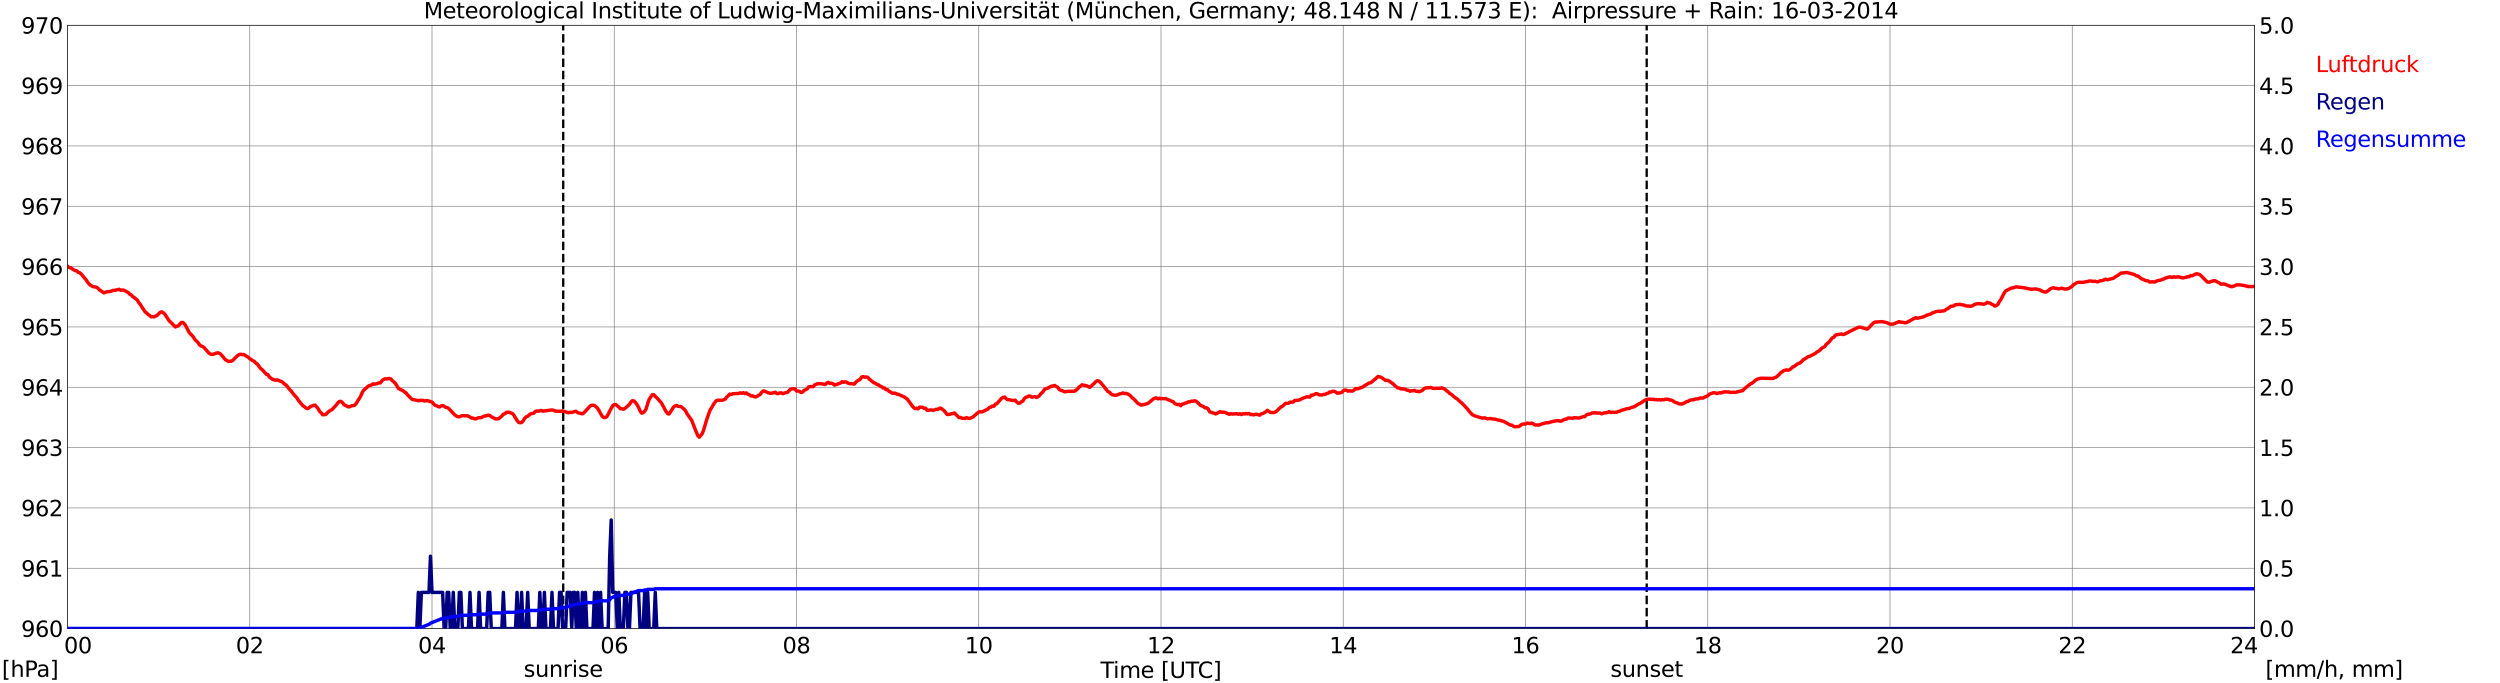 <?xml version="1.0" encoding="utf-8" standalone="no"?>
<!DOCTYPE svg PUBLIC "-//W3C//DTD SVG 1.1//EN"
  "http://www.w3.org/Graphics/SVG/1.1/DTD/svg11.dtd">
<svg xmlns:xlink="http://www.w3.org/1999/xlink" width="1085.4pt" height="296.64pt" viewBox="0 0 1085.4 296.64" xmlns="http://www.w3.org/2000/svg" version="1.1">
 <defs>
  <style type="text/css">*{stroke-linejoin: round; stroke-linecap: butt}</style>
 </defs>
 <g id="figure_1">
  <g id="patch_1">
   <path d="M 0 296.64 
L 1085.4 296.64 
L 1085.4 0 
L 0 0 
z
" style="fill: #ffffff"/>
  </g>
  <g id="axes_1">
   <g id="patch_2">
    <path d="M 29.306 272.909 
L 978.814 272.909 
L 978.814 10.976 
L 29.306 10.976 
z
" style="fill: #ffffff"/>
   </g>
   <g id="patch_3">
    <path d="M 978.814 272.909 
L 978.814 272.909 
L 978.814 10.976 
L 978.814 10.976 
z
" clip-path="url(#pb2f878f888)" style="fill: #d3d3d3; opacity: 0.25; stroke: #d3d3d3; stroke-linejoin: miter"/>
   </g>
   <g id="matplotlib.axis_1">
    <g id="xtick_1">
     <g id="line2d_1">
      <path d="M 29.306 272.909 
L 29.306 10.976 
" clip-path="url(#pb2f878f888)" style="fill: none; stroke: #808080; stroke-width: 0.3; stroke-linecap: square"/>
     </g>
     <g id="line2d_2"/>
     <g id="text_1">
      <!--    00 -->
      <g transform="translate(18.733 283.627) scale(0.095 -0.095)">
       <defs>
        <path id="DejaVuSans-20" transform="scale(0.016)"/>
        <path id="DejaVuSans-30" d="M 2034 4250 
Q 1547 4250 1301 3770 
Q 1056 3291 1056 2328 
Q 1056 1369 1301 889 
Q 1547 409 2034 409 
Q 2525 409 2770 889 
Q 3016 1369 3016 2328 
Q 3016 3291 2770 3770 
Q 2525 4250 2034 4250 
z
M 2034 4750 
Q 2819 4750 3233 4129 
Q 3647 3509 3647 2328 
Q 3647 1150 3233 529 
Q 2819 -91 2034 -91 
Q 1250 -91 836 529 
Q 422 1150 422 2328 
Q 422 3509 836 4129 
Q 1250 4750 2034 4750 
z
" transform="scale(0.016)"/>
       </defs>
       <use xlink:href="#DejaVuSans-20"/>
       <use xlink:href="#DejaVuSans-20" transform="translate(31.787 0)"/>
       <use xlink:href="#DejaVuSans-20" transform="translate(63.574 0)"/>
       <use xlink:href="#DejaVuSans-30" transform="translate(95.361 0)"/>
       <use xlink:href="#DejaVuSans-30" transform="translate(158.984 0)"/>
      </g>
     </g>
    </g>
    <g id="xtick_2">
     <g id="line2d_3">
      <path d="M 108.431 272.909 
L 108.431 10.976 
" clip-path="url(#pb2f878f888)" style="fill: none; stroke: #808080; stroke-width: 0.3; stroke-linecap: square"/>
     </g>
     <g id="line2d_4"/>
     <g id="text_2">
      <!-- 02 -->
      <g transform="translate(102.387 283.627) scale(0.095 -0.095)">
       <defs>
        <path id="DejaVuSans-32" d="M 1228 531 
L 3431 531 
L 3431 0 
L 469 0 
L 469 531 
Q 828 903 1448 1529 
Q 2069 2156 2228 2338 
Q 2531 2678 2651 2914 
Q 2772 3150 2772 3378 
Q 2772 3750 2511 3984 
Q 2250 4219 1831 4219 
Q 1534 4219 1204 4116 
Q 875 4013 500 3803 
L 500 4441 
Q 881 4594 1212 4672 
Q 1544 4750 1819 4750 
Q 2544 4750 2975 4387 
Q 3406 4025 3406 3419 
Q 3406 3131 3298 2873 
Q 3191 2616 2906 2266 
Q 2828 2175 2409 1742 
Q 1991 1309 1228 531 
z
" transform="scale(0.016)"/>
       </defs>
       <use xlink:href="#DejaVuSans-30"/>
       <use xlink:href="#DejaVuSans-32" transform="translate(63.623 0)"/>
      </g>
     </g>
    </g>
    <g id="xtick_3">
     <g id="line2d_5">
      <path d="M 187.557 272.909 
L 187.557 10.976 
" clip-path="url(#pb2f878f888)" style="fill: none; stroke: #808080; stroke-width: 0.3; stroke-linecap: square"/>
     </g>
     <g id="line2d_6"/>
     <g id="text_3">
      <!-- 04 -->
      <g transform="translate(181.513 283.627) scale(0.095 -0.095)">
       <defs>
        <path id="DejaVuSans-34" d="M 2419 4116 
L 825 1625 
L 2419 1625 
L 2419 4116 
z
M 2253 4666 
L 3047 4666 
L 3047 1625 
L 3713 1625 
L 3713 1100 
L 3047 1100 
L 3047 0 
L 2419 0 
L 2419 1100 
L 313 1100 
L 313 1709 
L 2253 4666 
z
" transform="scale(0.016)"/>
       </defs>
       <use xlink:href="#DejaVuSans-30"/>
       <use xlink:href="#DejaVuSans-34" transform="translate(63.623 0)"/>
      </g>
     </g>
    </g>
    <g id="xtick_4">
     <g id="line2d_7">
      <path d="M 266.683 272.909 
L 266.683 10.976 
" clip-path="url(#pb2f878f888)" style="fill: none; stroke: #808080; stroke-width: 0.3; stroke-linecap: square"/>
     </g>
     <g id="line2d_8"/>
     <g id="text_4">
      <!-- 06 -->
      <g transform="translate(260.638 283.627) scale(0.095 -0.095)">
       <defs>
        <path id="DejaVuSans-36" d="M 2113 2584 
Q 1688 2584 1439 2293 
Q 1191 2003 1191 1497 
Q 1191 994 1439 701 
Q 1688 409 2113 409 
Q 2538 409 2786 701 
Q 3034 994 3034 1497 
Q 3034 2003 2786 2293 
Q 2538 2584 2113 2584 
z
M 3366 4563 
L 3366 3988 
Q 3128 4100 2886 4159 
Q 2644 4219 2406 4219 
Q 1781 4219 1451 3797 
Q 1122 3375 1075 2522 
Q 1259 2794 1537 2939 
Q 1816 3084 2150 3084 
Q 2853 3084 3261 2657 
Q 3669 2231 3669 1497 
Q 3669 778 3244 343 
Q 2819 -91 2113 -91 
Q 1303 -91 875 529 
Q 447 1150 447 2328 
Q 447 3434 972 4092 
Q 1497 4750 2381 4750 
Q 2619 4750 2861 4703 
Q 3103 4656 3366 4563 
z
" transform="scale(0.016)"/>
       </defs>
       <use xlink:href="#DejaVuSans-30"/>
       <use xlink:href="#DejaVuSans-36" transform="translate(63.623 0)"/>
      </g>
     </g>
    </g>
    <g id="xtick_5">
     <g id="line2d_9">
      <path d="M 345.808 272.909 
L 345.808 10.976 
" clip-path="url(#pb2f878f888)" style="fill: none; stroke: #808080; stroke-width: 0.3; stroke-linecap: square"/>
     </g>
     <g id="line2d_10"/>
     <g id="text_5">
      <!-- 08 -->
      <g transform="translate(339.764 283.627) scale(0.095 -0.095)">
       <defs>
        <path id="DejaVuSans-38" d="M 2034 2216 
Q 1584 2216 1326 1975 
Q 1069 1734 1069 1313 
Q 1069 891 1326 650 
Q 1584 409 2034 409 
Q 2484 409 2743 651 
Q 3003 894 3003 1313 
Q 3003 1734 2745 1975 
Q 2488 2216 2034 2216 
z
M 1403 2484 
Q 997 2584 770 2862 
Q 544 3141 544 3541 
Q 544 4100 942 4425 
Q 1341 4750 2034 4750 
Q 2731 4750 3128 4425 
Q 3525 4100 3525 3541 
Q 3525 3141 3298 2862 
Q 3072 2584 2669 2484 
Q 3125 2378 3379 2068 
Q 3634 1759 3634 1313 
Q 3634 634 3220 271 
Q 2806 -91 2034 -91 
Q 1263 -91 848 271 
Q 434 634 434 1313 
Q 434 1759 690 2068 
Q 947 2378 1403 2484 
z
M 1172 3481 
Q 1172 3119 1398 2916 
Q 1625 2713 2034 2713 
Q 2441 2713 2670 2916 
Q 2900 3119 2900 3481 
Q 2900 3844 2670 4047 
Q 2441 4250 2034 4250 
Q 1625 4250 1398 4047 
Q 1172 3844 1172 3481 
z
" transform="scale(0.016)"/>
       </defs>
       <use xlink:href="#DejaVuSans-30"/>
       <use xlink:href="#DejaVuSans-38" transform="translate(63.623 0)"/>
      </g>
     </g>
    </g>
    <g id="xtick_6">
     <g id="line2d_11">
      <path d="M 424.934 272.909 
L 424.934 10.976 
" clip-path="url(#pb2f878f888)" style="fill: none; stroke: #808080; stroke-width: 0.3; stroke-linecap: square"/>
     </g>
     <g id="line2d_12"/>
     <g id="text_6">
      <!-- 10 -->
      <g transform="translate(418.89 283.627) scale(0.095 -0.095)">
       <defs>
        <path id="DejaVuSans-31" d="M 794 531 
L 1825 531 
L 1825 4091 
L 703 3866 
L 703 4441 
L 1819 4666 
L 2450 4666 
L 2450 531 
L 3481 531 
L 3481 0 
L 794 0 
L 794 531 
z
" transform="scale(0.016)"/>
       </defs>
       <use xlink:href="#DejaVuSans-31"/>
       <use xlink:href="#DejaVuSans-30" transform="translate(63.623 0)"/>
      </g>
     </g>
    </g>
    <g id="xtick_7">
     <g id="line2d_13">
      <path d="M 504.06 272.909 
L 504.06 10.976 
" clip-path="url(#pb2f878f888)" style="fill: none; stroke: #808080; stroke-width: 0.3; stroke-linecap: square"/>
     </g>
     <g id="line2d_14"/>
     <g id="text_7">
      <!-- 12 -->
      <g transform="translate(498.015 283.627) scale(0.095 -0.095)">
       <use xlink:href="#DejaVuSans-31"/>
       <use xlink:href="#DejaVuSans-32" transform="translate(63.623 0)"/>
      </g>
     </g>
    </g>
    <g id="xtick_8">
     <g id="line2d_15">
      <path d="M 583.185 272.909 
L 583.185 10.976 
" clip-path="url(#pb2f878f888)" style="fill: none; stroke: #808080; stroke-width: 0.3; stroke-linecap: square"/>
     </g>
     <g id="line2d_16"/>
     <g id="text_8">
      <!-- 14 -->
      <g transform="translate(577.141 283.627) scale(0.095 -0.095)">
       <use xlink:href="#DejaVuSans-31"/>
       <use xlink:href="#DejaVuSans-34" transform="translate(63.623 0)"/>
      </g>
     </g>
    </g>
    <g id="xtick_9">
     <g id="line2d_17">
      <path d="M 662.311 272.909 
L 662.311 10.976 
" clip-path="url(#pb2f878f888)" style="fill: none; stroke: #808080; stroke-width: 0.3; stroke-linecap: square"/>
     </g>
     <g id="line2d_18"/>
     <g id="text_9">
      <!-- 16 -->
      <g transform="translate(656.267 283.627) scale(0.095 -0.095)">
       <use xlink:href="#DejaVuSans-31"/>
       <use xlink:href="#DejaVuSans-36" transform="translate(63.623 0)"/>
      </g>
     </g>
    </g>
    <g id="xtick_10">
     <g id="line2d_19">
      <path d="M 741.437 272.909 
L 741.437 10.976 
" clip-path="url(#pb2f878f888)" style="fill: none; stroke: #808080; stroke-width: 0.3; stroke-linecap: square"/>
     </g>
     <g id="line2d_20"/>
     <g id="text_10">
      <!-- 18 -->
      <g transform="translate(735.392 283.627) scale(0.095 -0.095)">
       <use xlink:href="#DejaVuSans-31"/>
       <use xlink:href="#DejaVuSans-38" transform="translate(63.623 0)"/>
      </g>
     </g>
    </g>
    <g id="xtick_11">
     <g id="line2d_21">
      <path d="M 820.562 272.909 
L 820.562 10.976 
" clip-path="url(#pb2f878f888)" style="fill: none; stroke: #808080; stroke-width: 0.3; stroke-linecap: square"/>
     </g>
     <g id="line2d_22"/>
     <g id="text_11">
      <!-- 20 -->
      <g transform="translate(814.518 283.627) scale(0.095 -0.095)">
       <use xlink:href="#DejaVuSans-32"/>
       <use xlink:href="#DejaVuSans-30" transform="translate(63.623 0)"/>
      </g>
     </g>
    </g>
    <g id="xtick_12">
     <g id="line2d_23">
      <path d="M 899.688 272.909 
L 899.688 10.976 
" clip-path="url(#pb2f878f888)" style="fill: none; stroke: #808080; stroke-width: 0.3; stroke-linecap: square"/>
     </g>
     <g id="line2d_24"/>
     <g id="text_12">
      <!-- 22 -->
      <g transform="translate(893.644 283.627) scale(0.095 -0.095)">
       <use xlink:href="#DejaVuSans-32"/>
       <use xlink:href="#DejaVuSans-32" transform="translate(63.623 0)"/>
      </g>
     </g>
    </g>
    <g id="xtick_13">
     <g id="line2d_25">
      <path d="M 978.814 272.909 
L 978.814 10.976 
" clip-path="url(#pb2f878f888)" style="fill: none; stroke: #808080; stroke-width: 0.3; stroke-linecap: square"/>
     </g>
     <g id="line2d_26"/>
     <g id="text_13">
      <!-- 24    -->
      <g transform="translate(968.241 283.627) scale(0.095 -0.095)">
       <use xlink:href="#DejaVuSans-32"/>
       <use xlink:href="#DejaVuSans-34" transform="translate(63.623 0)"/>
       <use xlink:href="#DejaVuSans-20" transform="translate(127.246 0)"/>
       <use xlink:href="#DejaVuSans-20" transform="translate(159.033 0)"/>
       <use xlink:href="#DejaVuSans-20" transform="translate(190.82 0)"/>
      </g>
     </g>
    </g>
    <g id="text_14">
     <!-- Time [UTC] -->
     <g transform="translate(477.806 294.322) scale(0.095 -0.095)">
      <defs>
       <path id="DejaVuSans-54" d="M -19 4666 
L 3928 4666 
L 3928 4134 
L 2272 4134 
L 2272 0 
L 1638 0 
L 1638 4134 
L -19 4134 
L -19 4666 
z
" transform="scale(0.016)"/>
       <path id="DejaVuSans-69" d="M 603 3500 
L 1178 3500 
L 1178 0 
L 603 0 
L 603 3500 
z
M 603 4863 
L 1178 4863 
L 1178 4134 
L 603 4134 
L 603 4863 
z
" transform="scale(0.016)"/>
       <path id="DejaVuSans-6d" d="M 3328 2828 
Q 3544 3216 3844 3400 
Q 4144 3584 4550 3584 
Q 5097 3584 5394 3201 
Q 5691 2819 5691 2113 
L 5691 0 
L 5113 0 
L 5113 2094 
Q 5113 2597 4934 2840 
Q 4756 3084 4391 3084 
Q 3944 3084 3684 2787 
Q 3425 2491 3425 1978 
L 3425 0 
L 2847 0 
L 2847 2094 
Q 2847 2600 2669 2842 
Q 2491 3084 2119 3084 
Q 1678 3084 1418 2786 
Q 1159 2488 1159 1978 
L 1159 0 
L 581 0 
L 581 3500 
L 1159 3500 
L 1159 2956 
Q 1356 3278 1631 3431 
Q 1906 3584 2284 3584 
Q 2666 3584 2933 3390 
Q 3200 3197 3328 2828 
z
" transform="scale(0.016)"/>
       <path id="DejaVuSans-65" d="M 3597 1894 
L 3597 1613 
L 953 1613 
Q 991 1019 1311 708 
Q 1631 397 2203 397 
Q 2534 397 2845 478 
Q 3156 559 3463 722 
L 3463 178 
Q 3153 47 2828 -22 
Q 2503 -91 2169 -91 
Q 1331 -91 842 396 
Q 353 884 353 1716 
Q 353 2575 817 3079 
Q 1281 3584 2069 3584 
Q 2775 3584 3186 3129 
Q 3597 2675 3597 1894 
z
M 3022 2063 
Q 3016 2534 2758 2815 
Q 2500 3097 2075 3097 
Q 1594 3097 1305 2825 
Q 1016 2553 972 2059 
L 3022 2063 
z
" transform="scale(0.016)"/>
       <path id="DejaVuSans-5b" d="M 550 4863 
L 1875 4863 
L 1875 4416 
L 1125 4416 
L 1125 -397 
L 1875 -397 
L 1875 -844 
L 550 -844 
L 550 4863 
z
" transform="scale(0.016)"/>
       <path id="DejaVuSans-55" d="M 556 4666 
L 1191 4666 
L 1191 1831 
Q 1191 1081 1462 751 
Q 1734 422 2344 422 
Q 2950 422 3222 751 
Q 3494 1081 3494 1831 
L 3494 4666 
L 4128 4666 
L 4128 1753 
Q 4128 841 3676 375 
Q 3225 -91 2344 -91 
Q 1459 -91 1007 375 
Q 556 841 556 1753 
L 556 4666 
z
" transform="scale(0.016)"/>
       <path id="DejaVuSans-43" d="M 4122 4306 
L 4122 3641 
Q 3803 3938 3442 4084 
Q 3081 4231 2675 4231 
Q 1875 4231 1450 3742 
Q 1025 3253 1025 2328 
Q 1025 1406 1450 917 
Q 1875 428 2675 428 
Q 3081 428 3442 575 
Q 3803 722 4122 1019 
L 4122 359 
Q 3791 134 3420 21 
Q 3050 -91 2638 -91 
Q 1578 -91 968 557 
Q 359 1206 359 2328 
Q 359 3453 968 4101 
Q 1578 4750 2638 4750 
Q 3056 4750 3426 4639 
Q 3797 4528 4122 4306 
z
" transform="scale(0.016)"/>
       <path id="DejaVuSans-5d" d="M 1947 4863 
L 1947 -844 
L 622 -844 
L 622 -397 
L 1369 -397 
L 1369 4416 
L 622 4416 
L 622 4863 
L 1947 4863 
z
" transform="scale(0.016)"/>
      </defs>
      <use xlink:href="#DejaVuSans-54"/>
      <use xlink:href="#DejaVuSans-69" transform="translate(57.959 0)"/>
      <use xlink:href="#DejaVuSans-6d" transform="translate(85.742 0)"/>
      <use xlink:href="#DejaVuSans-65" transform="translate(183.154 0)"/>
      <use xlink:href="#DejaVuSans-20" transform="translate(244.678 0)"/>
      <use xlink:href="#DejaVuSans-5b" transform="translate(276.465 0)"/>
      <use xlink:href="#DejaVuSans-55" transform="translate(315.479 0)"/>
      <use xlink:href="#DejaVuSans-54" transform="translate(388.672 0)"/>
      <use xlink:href="#DejaVuSans-43" transform="translate(443.881 0)"/>
      <use xlink:href="#DejaVuSans-5d" transform="translate(513.705 0)"/>
     </g>
    </g>
   </g>
   <g id="matplotlib.axis_2">
    <g id="ytick_1">
     <g id="line2d_27">
      <path d="M 29.306 272.909 
L 978.814 272.909 
" clip-path="url(#pb2f878f888)" style="fill: none; stroke: #808080; stroke-width: 0.3; stroke-linecap: square"/>
     </g>
     <g id="line2d_28"/>
     <g id="text_15">
      <!-- 960 -->
      <g transform="translate(9.173 276.518) scale(0.095 -0.095)">
       <defs>
        <path id="DejaVuSans-39" d="M 703 97 
L 703 672 
Q 941 559 1184 500 
Q 1428 441 1663 441 
Q 2288 441 2617 861 
Q 2947 1281 2994 2138 
Q 2813 1869 2534 1725 
Q 2256 1581 1919 1581 
Q 1219 1581 811 2004 
Q 403 2428 403 3163 
Q 403 3881 828 4315 
Q 1253 4750 1959 4750 
Q 2769 4750 3195 4129 
Q 3622 3509 3622 2328 
Q 3622 1225 3098 567 
Q 2575 -91 1691 -91 
Q 1453 -91 1209 -44 
Q 966 3 703 97 
z
M 1959 2075 
Q 2384 2075 2632 2365 
Q 2881 2656 2881 3163 
Q 2881 3666 2632 3958 
Q 2384 4250 1959 4250 
Q 1534 4250 1286 3958 
Q 1038 3666 1038 3163 
Q 1038 2656 1286 2365 
Q 1534 2075 1959 2075 
z
" transform="scale(0.016)"/>
       </defs>
       <use xlink:href="#DejaVuSans-39"/>
       <use xlink:href="#DejaVuSans-36" transform="translate(63.623 0)"/>
       <use xlink:href="#DejaVuSans-30" transform="translate(127.246 0)"/>
      </g>
     </g>
    </g>
    <g id="ytick_2">
     <g id="line2d_29">
      <path d="M 29.306 246.715 
L 978.814 246.715 
" clip-path="url(#pb2f878f888)" style="fill: none; stroke: #808080; stroke-width: 0.3; stroke-linecap: square"/>
     </g>
     <g id="line2d_30"/>
     <g id="text_16">
      <!-- 961 -->
      <g transform="translate(9.173 250.325) scale(0.095 -0.095)">
       <use xlink:href="#DejaVuSans-39"/>
       <use xlink:href="#DejaVuSans-36" transform="translate(63.623 0)"/>
       <use xlink:href="#DejaVuSans-31" transform="translate(127.246 0)"/>
      </g>
     </g>
    </g>
    <g id="ytick_3">
     <g id="line2d_31">
      <path d="M 29.306 220.522 
L 978.814 220.522 
" clip-path="url(#pb2f878f888)" style="fill: none; stroke: #808080; stroke-width: 0.3; stroke-linecap: square"/>
     </g>
     <g id="line2d_32"/>
     <g id="text_17">
      <!-- 962 -->
      <g transform="translate(9.173 224.131) scale(0.095 -0.095)">
       <use xlink:href="#DejaVuSans-39"/>
       <use xlink:href="#DejaVuSans-36" transform="translate(63.623 0)"/>
       <use xlink:href="#DejaVuSans-32" transform="translate(127.246 0)"/>
      </g>
     </g>
    </g>
    <g id="ytick_4">
     <g id="line2d_33">
      <path d="M 29.306 194.329 
L 978.814 194.329 
" clip-path="url(#pb2f878f888)" style="fill: none; stroke: #808080; stroke-width: 0.3; stroke-linecap: square"/>
     </g>
     <g id="line2d_34"/>
     <g id="text_18">
      <!-- 963 -->
      <g transform="translate(9.173 197.938) scale(0.095 -0.095)">
       <defs>
        <path id="DejaVuSans-33" d="M 2597 2516 
Q 3050 2419 3304 2112 
Q 3559 1806 3559 1356 
Q 3559 666 3084 287 
Q 2609 -91 1734 -91 
Q 1441 -91 1130 -33 
Q 819 25 488 141 
L 488 750 
Q 750 597 1062 519 
Q 1375 441 1716 441 
Q 2309 441 2620 675 
Q 2931 909 2931 1356 
Q 2931 1769 2642 2001 
Q 2353 2234 1838 2234 
L 1294 2234 
L 1294 2753 
L 1863 2753 
Q 2328 2753 2575 2939 
Q 2822 3125 2822 3475 
Q 2822 3834 2567 4026 
Q 2313 4219 1838 4219 
Q 1578 4219 1281 4162 
Q 984 4106 628 3988 
L 628 4550 
Q 988 4650 1302 4700 
Q 1616 4750 1894 4750 
Q 2613 4750 3031 4423 
Q 3450 4097 3450 3541 
Q 3450 3153 3228 2886 
Q 3006 2619 2597 2516 
z
" transform="scale(0.016)"/>
       </defs>
       <use xlink:href="#DejaVuSans-39"/>
       <use xlink:href="#DejaVuSans-36" transform="translate(63.623 0)"/>
       <use xlink:href="#DejaVuSans-33" transform="translate(127.246 0)"/>
      </g>
     </g>
    </g>
    <g id="ytick_5">
     <g id="line2d_35">
      <path d="M 29.306 168.136 
L 978.814 168.136 
" clip-path="url(#pb2f878f888)" style="fill: none; stroke: #808080; stroke-width: 0.3; stroke-linecap: square"/>
     </g>
     <g id="line2d_36"/>
     <g id="text_19">
      <!-- 964 -->
      <g transform="translate(9.173 171.745) scale(0.095 -0.095)">
       <use xlink:href="#DejaVuSans-39"/>
       <use xlink:href="#DejaVuSans-36" transform="translate(63.623 0)"/>
       <use xlink:href="#DejaVuSans-34" transform="translate(127.246 0)"/>
      </g>
     </g>
    </g>
    <g id="ytick_6">
     <g id="line2d_37">
      <path d="M 29.306 141.942 
L 978.814 141.942 
" clip-path="url(#pb2f878f888)" style="fill: none; stroke: #808080; stroke-width: 0.3; stroke-linecap: square"/>
     </g>
     <g id="line2d_38"/>
     <g id="text_20">
      <!-- 965 -->
      <g transform="translate(9.173 145.551) scale(0.095 -0.095)">
       <defs>
        <path id="DejaVuSans-35" d="M 691 4666 
L 3169 4666 
L 3169 4134 
L 1269 4134 
L 1269 2991 
Q 1406 3038 1543 3061 
Q 1681 3084 1819 3084 
Q 2600 3084 3056 2656 
Q 3513 2228 3513 1497 
Q 3513 744 3044 326 
Q 2575 -91 1722 -91 
Q 1428 -91 1123 -41 
Q 819 9 494 109 
L 494 744 
Q 775 591 1075 516 
Q 1375 441 1709 441 
Q 2250 441 2565 725 
Q 2881 1009 2881 1497 
Q 2881 1984 2565 2268 
Q 2250 2553 1709 2553 
Q 1456 2553 1204 2497 
Q 953 2441 691 2322 
L 691 4666 
z
" transform="scale(0.016)"/>
       </defs>
       <use xlink:href="#DejaVuSans-39"/>
       <use xlink:href="#DejaVuSans-36" transform="translate(63.623 0)"/>
       <use xlink:href="#DejaVuSans-35" transform="translate(127.246 0)"/>
      </g>
     </g>
    </g>
    <g id="ytick_7">
     <g id="line2d_39">
      <path d="M 29.306 115.749 
L 978.814 115.749 
" clip-path="url(#pb2f878f888)" style="fill: none; stroke: #808080; stroke-width: 0.3; stroke-linecap: square"/>
     </g>
     <g id="line2d_40"/>
     <g id="text_21">
      <!-- 966 -->
      <g transform="translate(9.173 119.358) scale(0.095 -0.095)">
       <use xlink:href="#DejaVuSans-39"/>
       <use xlink:href="#DejaVuSans-36" transform="translate(63.623 0)"/>
       <use xlink:href="#DejaVuSans-36" transform="translate(127.246 0)"/>
      </g>
     </g>
    </g>
    <g id="ytick_8">
     <g id="line2d_41">
      <path d="M 29.306 89.556 
L 978.814 89.556 
" clip-path="url(#pb2f878f888)" style="fill: none; stroke: #808080; stroke-width: 0.3; stroke-linecap: square"/>
     </g>
     <g id="line2d_42"/>
     <g id="text_22">
      <!-- 967 -->
      <g transform="translate(9.173 93.165) scale(0.095 -0.095)">
       <defs>
        <path id="DejaVuSans-37" d="M 525 4666 
L 3525 4666 
L 3525 4397 
L 1831 0 
L 1172 0 
L 2766 4134 
L 525 4134 
L 525 4666 
z
" transform="scale(0.016)"/>
       </defs>
       <use xlink:href="#DejaVuSans-39"/>
       <use xlink:href="#DejaVuSans-36" transform="translate(63.623 0)"/>
       <use xlink:href="#DejaVuSans-37" transform="translate(127.246 0)"/>
      </g>
     </g>
    </g>
    <g id="ytick_9">
     <g id="line2d_43">
      <path d="M 29.306 63.362 
L 978.814 63.362 
" clip-path="url(#pb2f878f888)" style="fill: none; stroke: #808080; stroke-width: 0.3; stroke-linecap: square"/>
     </g>
     <g id="line2d_44"/>
     <g id="text_23">
      <!-- 968 -->
      <g transform="translate(9.173 66.972) scale(0.095 -0.095)">
       <use xlink:href="#DejaVuSans-39"/>
       <use xlink:href="#DejaVuSans-36" transform="translate(63.623 0)"/>
       <use xlink:href="#DejaVuSans-38" transform="translate(127.246 0)"/>
      </g>
     </g>
    </g>
    <g id="ytick_10">
     <g id="line2d_45">
      <path d="M 29.306 37.169 
L 978.814 37.169 
" clip-path="url(#pb2f878f888)" style="fill: none; stroke: #808080; stroke-width: 0.3; stroke-linecap: square"/>
     </g>
     <g id="line2d_46"/>
     <g id="text_24">
      <!-- 969 -->
      <g transform="translate(9.173 40.778) scale(0.095 -0.095)">
       <use xlink:href="#DejaVuSans-39"/>
       <use xlink:href="#DejaVuSans-36" transform="translate(63.623 0)"/>
       <use xlink:href="#DejaVuSans-39" transform="translate(127.246 0)"/>
      </g>
     </g>
    </g>
    <g id="ytick_11">
     <g id="line2d_47">
      <path d="M 29.306 10.976 
L 978.814 10.976 
" clip-path="url(#pb2f878f888)" style="fill: none; stroke: #808080; stroke-width: 0.3; stroke-linecap: square"/>
     </g>
     <g id="line2d_48"/>
     <g id="text_25">
      <!-- 970 -->
      <g transform="translate(9.173 14.585) scale(0.095 -0.095)">
       <use xlink:href="#DejaVuSans-39"/>
       <use xlink:href="#DejaVuSans-37" transform="translate(63.623 0)"/>
       <use xlink:href="#DejaVuSans-30" transform="translate(127.246 0)"/>
      </g>
     </g>
    </g>
   </g>
   <g id="line2d_49">
    <path d="M 244.528 272.909 
L 244.528 10.976 
" clip-path="url(#pb2f878f888)" style="fill: none; stroke-dasharray: 3.7,1.6; stroke-dashoffset: 0; stroke: #000000"/>
   </g>
   <g id="line2d_50">
    <path d="M 714.93 272.909 
L 714.93 10.976 
" clip-path="url(#pb2f878f888)" style="fill: none; stroke-dasharray: 3.7,1.6; stroke-dashoffset: 0; stroke: #000000"/>
   </g>
   <g id="line2d_51">
    <path d="M 29.306 115.574 
L 29.965 116.142 
L 30.625 116.273 
L 32.603 117.478 
L 33.262 117.53 
L 33.921 118.211 
L 34.581 118.421 
L 35.24 118.892 
L 36.559 120.568 
L 37.218 121.25 
L 37.878 122.297 
L 38.537 123.135 
L 39.197 123.764 
L 39.856 124.183 
L 40.515 124.445 
L 41.834 124.707 
L 42.493 125.126 
L 43.153 125.807 
L 45.131 127.169 
L 46.45 126.645 
L 47.768 126.593 
L 49.087 126.069 
L 49.747 126.069 
L 51.725 125.598 
L 52.384 126.017 
L 53.043 125.912 
L 53.703 125.964 
L 55.681 127.012 
L 56.34 127.745 
L 57 128.06 
L 57.659 128.793 
L 58.319 129.212 
L 59.637 130.312 
L 60.297 131.465 
L 60.956 132.198 
L 61.615 133.351 
L 62.275 134.241 
L 62.934 135.342 
L 63.594 135.813 
L 64.253 136.494 
L 64.912 136.913 
L 65.572 137.542 
L 66.231 137.437 
L 66.89 137.594 
L 68.209 136.913 
L 69.528 135.603 
L 70.187 135.394 
L 70.847 135.761 
L 71.506 136.337 
L 73.484 139.323 
L 74.803 140.58 
L 76.122 141.942 
L 77.441 141.418 
L 78.759 140.004 
L 79.419 140.004 
L 80.078 140.633 
L 80.737 141.628 
L 82.056 144.195 
L 82.716 145.033 
L 83.375 145.609 
L 84.034 146.447 
L 84.694 147.495 
L 86.013 148.753 
L 86.672 149.8 
L 87.331 150.219 
L 87.991 150.429 
L 88.65 150.953 
L 89.969 152.472 
L 90.628 153.205 
L 91.288 153.677 
L 91.947 153.886 
L 92.606 153.782 
L 93.925 153.31 
L 94.584 153.153 
L 95.244 153.415 
L 95.903 153.834 
L 97.881 156.191 
L 99.2 156.925 
L 100.519 156.768 
L 101.178 156.349 
L 103.156 154.358 
L 103.816 153.991 
L 104.475 153.782 
L 105.135 153.991 
L 105.794 153.886 
L 107.113 154.725 
L 107.772 155.091 
L 108.431 155.72 
L 109.75 156.558 
L 110.41 156.925 
L 111.069 157.658 
L 111.728 158.077 
L 113.047 159.911 
L 113.707 160.382 
L 115.685 162.53 
L 116.344 162.687 
L 117.003 163.735 
L 118.322 164.678 
L 119.641 165.097 
L 120.3 164.888 
L 121.619 165.464 
L 122.278 165.621 
L 123.597 166.774 
L 124.257 167.245 
L 124.916 167.978 
L 125.575 168.974 
L 126.235 169.55 
L 127.553 171.279 
L 128.872 172.693 
L 129.532 173.793 
L 131.51 176.151 
L 132.169 176.57 
L 132.829 177.146 
L 133.488 177.408 
L 134.147 177.094 
L 134.807 176.517 
L 136.125 175.994 
L 136.785 175.889 
L 138.104 177.408 
L 138.763 178.665 
L 139.422 179.189 
L 140.082 180.08 
L 141.4 179.975 
L 142.719 178.665 
L 143.379 178.194 
L 144.038 177.932 
L 146.016 175.836 
L 146.676 174.893 
L 147.335 174.317 
L 147.994 174.265 
L 148.654 174.736 
L 149.313 175.679 
L 151.291 176.675 
L 151.951 176.517 
L 152.61 176.203 
L 153.929 175.994 
L 154.588 175.26 
L 156.566 172.065 
L 157.226 170.493 
L 157.885 169.445 
L 159.204 168.293 
L 159.863 167.664 
L 160.523 167.35 
L 161.182 167.193 
L 161.841 166.669 
L 162.501 166.826 
L 163.819 166.512 
L 164.479 166.197 
L 165.138 166.25 
L 165.798 165.307 
L 166.457 164.783 
L 167.116 164.468 
L 167.776 164.521 
L 169.094 164.311 
L 169.754 164.573 
L 170.413 165.359 
L 171.073 165.883 
L 171.732 166.564 
L 173.051 168.712 
L 175.029 169.655 
L 175.688 170.231 
L 176.348 170.65 
L 177.007 171.541 
L 178.985 173.427 
L 180.963 173.793 
L 181.623 174.003 
L 182.282 173.793 
L 182.941 173.898 
L 183.601 173.793 
L 184.26 174.108 
L 185.579 173.898 
L 187.557 174.579 
L 188.876 175.994 
L 189.535 176.151 
L 190.195 176.517 
L 190.854 176.675 
L 191.513 176.255 
L 192.173 176.046 
L 192.832 176.36 
L 193.492 176.884 
L 194.151 176.937 
L 194.81 177.356 
L 197.448 180.132 
L 198.107 180.604 
L 198.767 180.918 
L 199.426 180.918 
L 200.745 180.446 
L 202.063 180.551 
L 202.723 180.446 
L 203.382 180.708 
L 204.701 181.494 
L 205.36 181.494 
L 206.02 181.808 
L 206.679 181.808 
L 207.339 181.494 
L 207.998 181.337 
L 208.657 181.337 
L 209.317 181.127 
L 209.976 180.708 
L 211.295 180.499 
L 211.954 180.237 
L 212.614 180.342 
L 213.273 180.918 
L 215.251 181.913 
L 216.57 181.756 
L 217.889 180.604 
L 218.548 179.818 
L 219.207 179.661 
L 219.867 178.98 
L 221.186 178.98 
L 221.845 179.346 
L 222.504 179.556 
L 223.164 180.394 
L 224.482 182.542 
L 225.142 183.38 
L 225.801 183.537 
L 226.461 183.432 
L 227.12 182.751 
L 227.779 181.651 
L 228.439 180.97 
L 229.098 180.761 
L 229.757 180.132 
L 230.417 179.661 
L 231.736 179.399 
L 232.395 178.613 
L 233.054 178.456 
L 233.714 178.508 
L 235.033 178.194 
L 235.692 178.508 
L 239.648 177.984 
L 240.308 178.141 
L 240.967 178.456 
L 243.604 178.613 
L 244.264 178.351 
L 246.242 179.084 
L 246.901 179.189 
L 247.561 178.98 
L 248.22 179.084 
L 249.539 178.613 
L 250.198 178.613 
L 250.858 179.189 
L 252.176 179.503 
L 252.836 179.661 
L 253.495 179.242 
L 256.133 176.36 
L 256.792 175.994 
L 257.451 175.941 
L 258.111 176.046 
L 259.43 177.251 
L 260.089 178.299 
L 261.408 180.708 
L 262.067 181.232 
L 262.726 181.285 
L 263.386 180.97 
L 264.045 179.923 
L 264.705 178.456 
L 266.023 176.151 
L 266.683 175.679 
L 267.342 175.627 
L 268.661 176.727 
L 269.32 177.46 
L 269.98 177.46 
L 270.639 177.67 
L 271.298 177.356 
L 273.277 175.574 
L 273.936 174.579 
L 274.595 173.95 
L 275.255 174.108 
L 275.914 174.736 
L 276.573 175.679 
L 277.233 176.832 
L 277.892 178.403 
L 278.552 179.346 
L 279.211 179.189 
L 279.87 178.56 
L 280.53 177.513 
L 281.189 175.208 
L 281.849 173.374 
L 283.167 171.384 
L 283.827 171.384 
L 285.805 173.374 
L 286.464 174.212 
L 287.124 174.841 
L 289.102 178.56 
L 289.761 179.451 
L 290.42 179.765 
L 291.08 178.875 
L 292.399 176.779 
L 293.058 176.255 
L 293.717 176.046 
L 294.377 176.413 
L 295.696 176.517 
L 297.014 177.67 
L 297.674 178.403 
L 298.333 179.713 
L 300.311 182.489 
L 301.63 185.895 
L 302.949 189.143 
L 303.608 189.824 
L 304.927 188.2 
L 305.586 186.366 
L 306.905 181.913 
L 308.224 178.194 
L 310.202 174.893 
L 310.861 174.108 
L 311.521 173.741 
L 313.499 173.793 
L 314.818 173.322 
L 315.477 172.379 
L 316.136 171.855 
L 316.796 171.122 
L 317.455 171.279 
L 318.114 170.964 
L 320.752 170.807 
L 321.411 170.545 
L 322.071 170.755 
L 322.73 170.493 
L 323.39 170.86 
L 324.049 170.598 
L 324.708 171.174 
L 325.368 171.384 
L 326.027 171.907 
L 326.686 171.855 
L 327.346 172.169 
L 328.005 172.326 
L 328.665 172.117 
L 329.324 171.593 
L 329.983 171.331 
L 330.643 170.388 
L 331.302 169.76 
L 331.961 169.812 
L 333.28 170.441 
L 334.599 170.807 
L 336.577 170.283 
L 337.236 170.86 
L 337.896 170.86 
L 338.555 170.598 
L 339.215 170.545 
L 339.874 170.912 
L 341.193 170.441 
L 341.852 170.388 
L 343.171 169.026 
L 343.83 168.817 
L 345.149 168.817 
L 345.808 169.76 
L 346.468 169.76 
L 347.127 169.917 
L 347.787 170.441 
L 348.446 170.231 
L 349.105 169.498 
L 350.424 168.869 
L 351.083 167.978 
L 351.743 167.821 
L 353.062 167.874 
L 353.721 167.088 
L 355.04 166.564 
L 356.359 166.564 
L 358.337 166.931 
L 358.996 166.302 
L 359.655 165.988 
L 360.315 166.459 
L 360.974 166.354 
L 361.634 166.616 
L 362.293 167.193 
L 364.93 166.302 
L 365.59 165.726 
L 366.249 165.988 
L 366.909 165.778 
L 367.568 165.935 
L 368.227 166.354 
L 368.887 166.564 
L 369.546 166.564 
L 370.865 166.774 
L 371.524 165.988 
L 372.184 165.411 
L 373.502 164.626 
L 374.162 163.63 
L 374.821 163.526 
L 375.481 163.787 
L 376.14 163.63 
L 376.799 163.892 
L 377.459 164.626 
L 378.777 165.673 
L 379.437 166.197 
L 380.096 166.407 
L 380.756 166.931 
L 381.415 167.088 
L 382.074 167.612 
L 382.734 167.874 
L 383.393 168.45 
L 384.053 168.45 
L 384.712 169.183 
L 385.371 169.236 
L 386.031 169.917 
L 386.69 170.231 
L 387.349 170.702 
L 388.668 170.702 
L 389.328 171.069 
L 389.987 171.174 
L 392.624 172.379 
L 393.943 173.322 
L 395.921 176.046 
L 396.581 176.884 
L 397.24 177.408 
L 397.899 177.251 
L 398.559 177.513 
L 399.218 176.779 
L 400.537 176.832 
L 401.196 177.303 
L 401.856 177.198 
L 402.515 178.141 
L 403.175 178.141 
L 403.834 177.984 
L 404.493 177.984 
L 405.153 178.194 
L 406.471 177.67 
L 407.131 177.775 
L 407.79 177.303 
L 408.45 177.198 
L 409.768 178.194 
L 410.428 178.927 
L 411.087 179.87 
L 411.746 179.975 
L 413.065 179.661 
L 413.725 179.556 
L 414.384 179.294 
L 416.362 181.285 
L 417.022 181.232 
L 417.681 181.599 
L 419 181.651 
L 419.659 181.337 
L 420.318 181.599 
L 420.978 181.651 
L 422.297 181.127 
L 424.934 178.875 
L 425.593 178.77 
L 426.253 178.875 
L 428.89 177.618 
L 429.55 176.884 
L 430.209 176.779 
L 430.869 176.255 
L 431.528 176.36 
L 432.187 175.47 
L 432.847 175.208 
L 434.825 172.955 
L 435.484 172.536 
L 436.144 172.379 
L 436.803 173.06 
L 437.462 173.531 
L 438.122 173.531 
L 439.44 173.846 
L 440.1 173.898 
L 440.759 173.741 
L 441.419 174.527 
L 442.078 175.051 
L 442.737 174.998 
L 443.397 174.474 
L 444.056 174.16 
L 444.716 173.06 
L 445.375 172.484 
L 446.034 172.326 
L 446.694 171.907 
L 447.353 172.012 
L 448.012 172.431 
L 449.331 172.222 
L 449.991 172.536 
L 450.65 172.274 
L 451.309 171.698 
L 451.969 170.86 
L 452.628 170.336 
L 453.287 169.34 
L 453.947 168.764 
L 454.606 168.659 
L 456.584 167.612 
L 457.244 167.559 
L 457.903 167.35 
L 458.563 167.821 
L 459.222 168.136 
L 459.881 169.131 
L 460.541 169.445 
L 461.2 169.602 
L 461.859 169.969 
L 462.519 170.126 
L 463.178 169.917 
L 466.475 169.864 
L 467.794 168.921 
L 468.453 168.083 
L 469.772 167.088 
L 471.75 167.455 
L 473.069 168.188 
L 473.728 167.716 
L 474.388 166.983 
L 475.047 166.459 
L 475.706 165.726 
L 476.366 165.307 
L 477.025 165.411 
L 477.685 165.935 
L 479.003 167.455 
L 480.981 169.969 
L 481.641 170.231 
L 482.3 170.964 
L 482.96 171.384 
L 484.278 171.645 
L 484.938 171.488 
L 486.256 170.964 
L 486.916 170.86 
L 487.575 170.598 
L 488.235 170.86 
L 488.894 170.807 
L 489.553 171.017 
L 490.213 171.384 
L 490.872 171.907 
L 491.532 172.693 
L 492.191 173.165 
L 494.169 175.26 
L 494.828 175.47 
L 495.488 175.889 
L 498.125 175.26 
L 498.785 174.841 
L 500.763 173.165 
L 501.422 172.85 
L 502.082 172.746 
L 502.741 173.165 
L 503.4 172.903 
L 504.06 173.112 
L 504.719 173.008 
L 505.379 173.112 
L 506.038 173.008 
L 506.697 173.374 
L 508.016 173.846 
L 508.675 174.212 
L 509.335 174.37 
L 509.994 175.208 
L 511.313 175.679 
L 511.972 175.574 
L 512.632 176.151 
L 513.291 175.417 
L 513.95 175.365 
L 514.61 174.998 
L 515.269 174.893 
L 515.929 174.474 
L 516.588 174.474 
L 517.247 174.16 
L 517.907 174.212 
L 518.566 174.003 
L 519.226 174.16 
L 519.885 174.684 
L 521.204 175.994 
L 522.522 176.517 
L 523.182 177.094 
L 523.841 177.041 
L 524.501 177.513 
L 525.16 178.77 
L 526.479 179.242 
L 527.138 179.399 
L 527.797 179.713 
L 529.776 178.718 
L 530.435 178.98 
L 531.094 178.927 
L 531.754 179.032 
L 533.732 179.87 
L 534.391 179.608 
L 535.051 179.765 
L 537.029 179.608 
L 537.688 179.87 
L 538.348 179.608 
L 539.007 179.975 
L 539.666 179.608 
L 540.326 179.713 
L 540.985 179.503 
L 541.644 179.713 
L 542.304 179.503 
L 542.963 179.975 
L 543.623 179.923 
L 544.282 180.132 
L 544.941 179.87 
L 545.601 179.87 
L 546.919 180.237 
L 547.579 179.661 
L 548.238 179.556 
L 549.557 178.822 
L 550.216 178.141 
L 551.535 179.032 
L 552.854 179.137 
L 553.513 178.98 
L 554.173 178.56 
L 556.151 176.675 
L 556.81 176.36 
L 558.129 175.103 
L 558.788 175.155 
L 559.448 175.051 
L 560.107 174.579 
L 561.426 174.579 
L 562.085 173.898 
L 564.063 173.689 
L 565.382 173.008 
L 567.36 172.274 
L 568.679 172.379 
L 569.338 171.541 
L 569.998 171.541 
L 571.317 170.912 
L 571.976 170.964 
L 572.635 171.436 
L 573.954 171.488 
L 574.613 171.226 
L 575.273 171.279 
L 575.932 170.86 
L 576.592 170.755 
L 577.251 170.179 
L 577.91 170.231 
L 578.57 169.864 
L 579.229 169.917 
L 579.889 170.179 
L 580.548 170.702 
L 581.867 170.545 
L 582.526 170.388 
L 583.185 169.707 
L 583.845 169.34 
L 584.504 169.393 
L 585.164 169.812 
L 585.823 169.655 
L 587.142 169.812 
L 587.801 169.445 
L 588.46 168.712 
L 589.12 168.817 
L 589.779 168.712 
L 591.098 168.188 
L 591.757 168.031 
L 592.417 167.455 
L 594.395 166.302 
L 595.054 166.197 
L 597.032 164.573 
L 598.351 163.421 
L 599.67 163.84 
L 601.648 165.202 
L 602.307 165.097 
L 602.967 165.359 
L 604.945 166.721 
L 605.604 167.455 
L 606.923 168.45 
L 607.582 168.502 
L 608.242 168.869 
L 608.901 168.817 
L 610.22 169.026 
L 610.879 169.445 
L 611.539 169.445 
L 612.198 169.864 
L 612.858 169.655 
L 613.517 169.655 
L 614.176 169.498 
L 614.836 169.917 
L 615.495 169.864 
L 616.154 170.074 
L 617.473 169.55 
L 618.133 168.869 
L 618.792 168.45 
L 621.429 168.24 
L 622.089 168.607 
L 625.386 168.555 
L 626.045 168.397 
L 627.364 169.026 
L 628.023 169.655 
L 628.683 170.074 
L 629.342 170.807 
L 630.001 171.122 
L 631.32 172.274 
L 631.98 172.798 
L 632.639 173.165 
L 633.958 174.422 
L 634.617 174.893 
L 637.255 177.722 
L 637.914 178.613 
L 639.233 180.08 
L 640.552 180.656 
L 643.189 181.442 
L 643.848 181.547 
L 644.508 181.389 
L 645.827 181.808 
L 647.145 181.704 
L 648.464 181.966 
L 649.123 181.966 
L 650.442 182.385 
L 651.102 182.437 
L 653.08 183.066 
L 655.717 184.533 
L 656.377 184.585 
L 657.036 185.056 
L 657.695 185.318 
L 659.674 185.109 
L 660.333 184.48 
L 660.992 184.166 
L 661.652 184.061 
L 662.311 184.113 
L 662.97 183.694 
L 664.289 183.904 
L 664.949 183.694 
L 665.608 183.956 
L 666.267 184.48 
L 668.246 184.533 
L 670.224 183.799 
L 671.542 183.537 
L 672.202 183.537 
L 674.18 182.961 
L 676.158 182.594 
L 677.477 182.856 
L 678.136 182.699 
L 678.796 182.28 
L 679.455 182.018 
L 680.114 181.966 
L 680.774 181.494 
L 682.092 181.494 
L 682.752 181.651 
L 683.411 181.337 
L 684.071 181.442 
L 684.73 181.389 
L 685.389 181.547 
L 686.708 181.127 
L 687.368 180.866 
L 688.027 180.918 
L 688.686 180.184 
L 689.346 179.87 
L 690.005 179.818 
L 690.664 179.608 
L 691.324 179.242 
L 691.983 179.294 
L 692.643 179.189 
L 693.302 179.346 
L 694.621 179.294 
L 695.28 179.661 
L 696.599 179.242 
L 697.918 179.137 
L 698.577 178.718 
L 699.236 179.084 
L 699.896 178.98 
L 701.874 179.032 
L 702.533 178.613 
L 703.193 178.56 
L 703.852 178.194 
L 706.49 177.408 
L 707.149 177.408 
L 708.468 176.832 
L 709.127 176.727 
L 709.786 176.413 
L 711.105 175.574 
L 712.424 174.946 
L 713.743 174.003 
L 715.062 173.374 
L 716.38 173.269 
L 717.04 173.427 
L 717.699 173.322 
L 718.358 173.531 
L 719.018 173.479 
L 719.677 173.636 
L 720.337 173.479 
L 720.996 173.689 
L 721.655 173.479 
L 722.315 173.584 
L 722.974 173.322 
L 724.293 173.374 
L 724.952 173.689 
L 725.612 173.689 
L 726.271 174.003 
L 726.93 174.474 
L 727.59 174.789 
L 728.249 174.946 
L 728.909 175.313 
L 730.227 175.417 
L 731.546 174.841 
L 732.205 174.37 
L 732.865 174.265 
L 733.524 173.846 
L 734.184 173.636 
L 735.502 173.531 
L 736.162 173.165 
L 736.821 173.217 
L 737.48 173.112 
L 738.14 172.746 
L 738.799 172.85 
L 739.459 172.798 
L 740.777 172.065 
L 741.437 171.855 
L 742.096 171.174 
L 743.415 170.65 
L 744.074 170.493 
L 744.734 170.598 
L 745.393 170.86 
L 746.712 170.493 
L 747.371 170.598 
L 748.031 170.283 
L 748.69 170.126 
L 750.668 170.179 
L 751.327 170.388 
L 752.646 170.283 
L 753.306 170.388 
L 755.284 169.864 
L 756.602 169.602 
L 757.262 168.869 
L 759.899 166.721 
L 760.559 166.407 
L 761.218 165.935 
L 761.878 165.307 
L 762.537 164.835 
L 763.196 164.521 
L 764.515 164.207 
L 769.79 164.311 
L 770.449 163.945 
L 771.109 163.787 
L 772.428 162.635 
L 773.087 161.797 
L 773.746 161.43 
L 774.406 160.906 
L 775.725 160.592 
L 776.384 160.749 
L 777.043 160.487 
L 777.703 159.963 
L 778.362 159.282 
L 779.021 159.073 
L 780.34 158.025 
L 781.659 157.501 
L 782.978 156.139 
L 783.637 155.825 
L 784.956 154.882 
L 785.615 154.725 
L 788.253 153.363 
L 788.912 152.734 
L 789.572 152.472 
L 790.231 151.948 
L 790.89 151.215 
L 792.209 150.481 
L 792.868 149.538 
L 794.187 148.386 
L 795.506 146.709 
L 796.165 146.447 
L 796.825 145.557 
L 797.484 145.295 
L 798.803 145.138 
L 799.462 144.981 
L 800.122 145.243 
L 800.781 145.085 
L 804.078 143.409 
L 805.397 142.78 
L 806.715 142.152 
L 807.375 141.995 
L 810.672 142.885 
L 811.331 142.309 
L 813.309 140.266 
L 813.969 139.847 
L 817.265 139.637 
L 819.244 140.109 
L 820.562 140.737 
L 821.881 140.737 
L 824.519 139.637 
L 825.178 139.899 
L 825.837 139.899 
L 827.156 140.161 
L 827.816 140.004 
L 831.112 138.223 
L 831.772 137.961 
L 832.431 138.17 
L 835.069 137.594 
L 836.388 136.913 
L 837.706 136.494 
L 838.366 136.284 
L 839.025 135.813 
L 839.684 135.656 
L 840.344 135.342 
L 841.663 135.08 
L 842.322 135.237 
L 842.981 135.027 
L 843.641 135.027 
L 844.3 134.87 
L 844.959 134.294 
L 845.619 134.032 
L 846.938 132.984 
L 848.256 132.827 
L 848.916 132.303 
L 850.235 132.198 
L 850.894 132.146 
L 852.872 132.513 
L 853.531 132.827 
L 854.85 132.879 
L 855.51 132.984 
L 856.169 132.827 
L 857.488 132.094 
L 858.806 131.779 
L 859.466 131.936 
L 860.125 131.884 
L 860.785 132.041 
L 861.444 132.041 
L 862.103 131.779 
L 862.763 131.255 
L 863.422 131.517 
L 864.082 131.622 
L 864.741 132.094 
L 865.4 132.355 
L 866.06 132.879 
L 866.719 132.67 
L 867.378 132.198 
L 868.038 130.941 
L 868.697 130.05 
L 870.016 127.431 
L 870.675 126.383 
L 873.313 125.021 
L 873.972 124.969 
L 875.291 124.55 
L 878.588 124.917 
L 881.885 125.598 
L 883.204 125.493 
L 883.863 125.44 
L 885.182 125.755 
L 885.841 125.964 
L 886.5 126.383 
L 887.819 126.803 
L 888.479 126.75 
L 890.457 125.231 
L 891.116 125.021 
L 891.775 124.969 
L 892.435 125.231 
L 893.094 125.179 
L 893.754 125.44 
L 895.072 125.126 
L 896.391 125.493 
L 897.71 125.388 
L 898.369 125.126 
L 899.688 124.236 
L 900.347 123.502 
L 901.007 123.188 
L 901.666 122.716 
L 902.985 122.507 
L 903.644 122.612 
L 904.963 122.507 
L 905.622 122.297 
L 906.282 122.245 
L 906.941 122.035 
L 907.601 121.983 
L 908.919 122.192 
L 909.579 122.088 
L 910.238 122.297 
L 910.898 122.35 
L 911.557 121.983 
L 912.876 121.773 
L 914.194 121.197 
L 914.854 121.459 
L 917.491 120.83 
L 918.81 119.94 
L 919.469 119.573 
L 920.788 118.578 
L 923.426 118.316 
L 926.723 119.206 
L 927.382 119.73 
L 928.041 119.783 
L 928.701 120.202 
L 929.36 120.778 
L 930.02 121.145 
L 930.679 121.354 
L 931.338 121.773 
L 932.657 121.983 
L 933.316 122.454 
L 934.635 122.35 
L 935.295 122.454 
L 935.954 122.245 
L 936.613 121.878 
L 937.932 121.669 
L 938.592 121.354 
L 939.251 121.197 
L 939.91 120.83 
L 941.888 120.202 
L 943.207 120.411 
L 943.867 120.149 
L 944.526 120.359 
L 945.845 120.149 
L 946.504 120.411 
L 947.823 120.673 
L 948.482 120.464 
L 949.142 120.411 
L 949.801 120.097 
L 950.46 120.149 
L 951.12 119.626 
L 951.779 119.73 
L 953.098 119.049 
L 953.757 118.84 
L 955.076 119.206 
L 958.373 122.454 
L 959.032 122.507 
L 960.351 122.14 
L 961.01 121.878 
L 961.67 121.878 
L 963.648 122.926 
L 964.307 123.397 
L 965.626 123.293 
L 966.945 123.764 
L 968.264 124.34 
L 968.923 124.497 
L 970.242 124.078 
L 970.901 123.712 
L 972.22 123.659 
L 974.198 123.921 
L 976.176 124.445 
L 976.836 124.34 
L 977.495 124.458 
L 978.154 124.393 
L 978.154 124.393 
" clip-path="url(#pb2f878f888)" style="fill: none; stroke: #ff0000; stroke-width: 1.5; stroke-linecap: square"/>
   </g>
   <g id="patch_4">
    <path d="M 29.306 272.909 
L 29.306 10.976 
" style="fill: none; stroke: #000000; stroke-width: 0.3; stroke-linejoin: miter; stroke-linecap: square"/>
   </g>
   <g id="patch_5">
    <path d="M 29.306 272.909 
L 978.814 272.909 
" style="fill: none; stroke: #000000; stroke-width: 0.3; stroke-linejoin: miter; stroke-linecap: square"/>
   </g>
   <g id="patch_6">
    <path d="M 29.306 10.976 
L 978.814 10.976 
" style="fill: none; stroke: #000000; stroke-width: 0.3; stroke-linejoin: miter; stroke-linecap: square"/>
   </g>
   <g id="text_26">
    <!-- sunrise -->
    <g transform="translate(227.363 293.863) scale(0.095 -0.095)">
     <defs>
      <path id="DejaVuSans-73" d="M 2834 3397 
L 2834 2853 
Q 2591 2978 2328 3040 
Q 2066 3103 1784 3103 
Q 1356 3103 1142 2972 
Q 928 2841 928 2578 
Q 928 2378 1081 2264 
Q 1234 2150 1697 2047 
L 1894 2003 
Q 2506 1872 2764 1633 
Q 3022 1394 3022 966 
Q 3022 478 2636 193 
Q 2250 -91 1575 -91 
Q 1294 -91 989 -36 
Q 684 19 347 128 
L 347 722 
Q 666 556 975 473 
Q 1284 391 1588 391 
Q 1994 391 2212 530 
Q 2431 669 2431 922 
Q 2431 1156 2273 1281 
Q 2116 1406 1581 1522 
L 1381 1569 
Q 847 1681 609 1914 
Q 372 2147 372 2553 
Q 372 3047 722 3315 
Q 1072 3584 1716 3584 
Q 2034 3584 2315 3537 
Q 2597 3491 2834 3397 
z
" transform="scale(0.016)"/>
      <path id="DejaVuSans-75" d="M 544 1381 
L 544 3500 
L 1119 3500 
L 1119 1403 
Q 1119 906 1312 657 
Q 1506 409 1894 409 
Q 2359 409 2629 706 
Q 2900 1003 2900 1516 
L 2900 3500 
L 3475 3500 
L 3475 0 
L 2900 0 
L 2900 538 
Q 2691 219 2414 64 
Q 2138 -91 1772 -91 
Q 1169 -91 856 284 
Q 544 659 544 1381 
z
M 1991 3584 
L 1991 3584 
z
" transform="scale(0.016)"/>
      <path id="DejaVuSans-6e" d="M 3513 2113 
L 3513 0 
L 2938 0 
L 2938 2094 
Q 2938 2591 2744 2837 
Q 2550 3084 2163 3084 
Q 1697 3084 1428 2787 
Q 1159 2491 1159 1978 
L 1159 0 
L 581 0 
L 581 3500 
L 1159 3500 
L 1159 2956 
Q 1366 3272 1645 3428 
Q 1925 3584 2291 3584 
Q 2894 3584 3203 3211 
Q 3513 2838 3513 2113 
z
" transform="scale(0.016)"/>
      <path id="DejaVuSans-72" d="M 2631 2963 
Q 2534 3019 2420 3045 
Q 2306 3072 2169 3072 
Q 1681 3072 1420 2755 
Q 1159 2438 1159 1844 
L 1159 0 
L 581 0 
L 581 3500 
L 1159 3500 
L 1159 2956 
Q 1341 3275 1631 3429 
Q 1922 3584 2338 3584 
Q 2397 3584 2469 3576 
Q 2541 3569 2628 3553 
L 2631 2963 
z
" transform="scale(0.016)"/>
     </defs>
     <use xlink:href="#DejaVuSans-73"/>
     <use xlink:href="#DejaVuSans-75" transform="translate(52.1 0)"/>
     <use xlink:href="#DejaVuSans-6e" transform="translate(115.479 0)"/>
     <use xlink:href="#DejaVuSans-72" transform="translate(178.857 0)"/>
     <use xlink:href="#DejaVuSans-69" transform="translate(219.971 0)"/>
     <use xlink:href="#DejaVuSans-73" transform="translate(247.754 0)"/>
     <use xlink:href="#DejaVuSans-65" transform="translate(299.854 0)"/>
    </g>
   </g>
   <g id="text_27">
    <!-- sunset -->
    <g transform="translate(699.175 293.863) scale(0.095 -0.095)">
     <defs>
      <path id="DejaVuSans-74" d="M 1172 4494 
L 1172 3500 
L 2356 3500 
L 2356 3053 
L 1172 3053 
L 1172 1153 
Q 1172 725 1289 603 
Q 1406 481 1766 481 
L 2356 481 
L 2356 0 
L 1766 0 
Q 1100 0 847 248 
Q 594 497 594 1153 
L 594 3053 
L 172 3053 
L 172 3500 
L 594 3500 
L 594 4494 
L 1172 4494 
z
" transform="scale(0.016)"/>
     </defs>
     <use xlink:href="#DejaVuSans-73"/>
     <use xlink:href="#DejaVuSans-75" transform="translate(52.1 0)"/>
     <use xlink:href="#DejaVuSans-6e" transform="translate(115.479 0)"/>
     <use xlink:href="#DejaVuSans-73" transform="translate(178.857 0)"/>
     <use xlink:href="#DejaVuSans-65" transform="translate(230.957 0)"/>
     <use xlink:href="#DejaVuSans-74" transform="translate(292.48 0)"/>
    </g>
   </g>
   <g id="text_28">
    <!-- [hPa] -->
    <g transform="translate(0.821 293.863) scale(0.095 -0.095)">
     <defs>
      <path id="DejaVuSans-68" d="M 3513 2113 
L 3513 0 
L 2938 0 
L 2938 2094 
Q 2938 2591 2744 2837 
Q 2550 3084 2163 3084 
Q 1697 3084 1428 2787 
Q 1159 2491 1159 1978 
L 1159 0 
L 581 0 
L 581 4863 
L 1159 4863 
L 1159 2956 
Q 1366 3272 1645 3428 
Q 1925 3584 2291 3584 
Q 2894 3584 3203 3211 
Q 3513 2838 3513 2113 
z
" transform="scale(0.016)"/>
      <path id="DejaVuSans-50" d="M 1259 4147 
L 1259 2394 
L 2053 2394 
Q 2494 2394 2734 2622 
Q 2975 2850 2975 3272 
Q 2975 3691 2734 3919 
Q 2494 4147 2053 4147 
L 1259 4147 
z
M 628 4666 
L 2053 4666 
Q 2838 4666 3239 4311 
Q 3641 3956 3641 3272 
Q 3641 2581 3239 2228 
Q 2838 1875 2053 1875 
L 1259 1875 
L 1259 0 
L 628 0 
L 628 4666 
z
" transform="scale(0.016)"/>
      <path id="DejaVuSans-61" d="M 2194 1759 
Q 1497 1759 1228 1600 
Q 959 1441 959 1056 
Q 959 750 1161 570 
Q 1363 391 1709 391 
Q 2188 391 2477 730 
Q 2766 1069 2766 1631 
L 2766 1759 
L 2194 1759 
z
M 3341 1997 
L 3341 0 
L 2766 0 
L 2766 531 
Q 2569 213 2275 61 
Q 1981 -91 1556 -91 
Q 1019 -91 701 211 
Q 384 513 384 1019 
Q 384 1609 779 1909 
Q 1175 2209 1959 2209 
L 2766 2209 
L 2766 2266 
Q 2766 2663 2505 2880 
Q 2244 3097 1772 3097 
Q 1472 3097 1187 3025 
Q 903 2953 641 2809 
L 641 3341 
Q 956 3463 1253 3523 
Q 1550 3584 1831 3584 
Q 2591 3584 2966 3190 
Q 3341 2797 3341 1997 
z
" transform="scale(0.016)"/>
     </defs>
     <use xlink:href="#DejaVuSans-5b"/>
     <use xlink:href="#DejaVuSans-68" transform="translate(39.014 0)"/>
     <use xlink:href="#DejaVuSans-50" transform="translate(102.393 0)"/>
     <use xlink:href="#DejaVuSans-61" transform="translate(158.195 0)"/>
     <use xlink:href="#DejaVuSans-5d" transform="translate(219.475 0)"/>
    </g>
   </g>
   <g id="text_29">
    <!-- Luftdruck -->
    <g style="fill: #ff0000" transform="translate(1005.4 31.291) scale(0.095 -0.095)">
     <defs>
      <path id="DejaVuSans-4c" d="M 628 4666 
L 1259 4666 
L 1259 531 
L 3531 531 
L 3531 0 
L 628 0 
L 628 4666 
z
" transform="scale(0.016)"/>
      <path id="DejaVuSans-66" d="M 2375 4863 
L 2375 4384 
L 1825 4384 
Q 1516 4384 1395 4259 
Q 1275 4134 1275 3809 
L 1275 3500 
L 2222 3500 
L 2222 3053 
L 1275 3053 
L 1275 0 
L 697 0 
L 697 3053 
L 147 3053 
L 147 3500 
L 697 3500 
L 697 3744 
Q 697 4328 969 4595 
Q 1241 4863 1831 4863 
L 2375 4863 
z
" transform="scale(0.016)"/>
      <path id="DejaVuSans-64" d="M 2906 2969 
L 2906 4863 
L 3481 4863 
L 3481 0 
L 2906 0 
L 2906 525 
Q 2725 213 2448 61 
Q 2172 -91 1784 -91 
Q 1150 -91 751 415 
Q 353 922 353 1747 
Q 353 2572 751 3078 
Q 1150 3584 1784 3584 
Q 2172 3584 2448 3432 
Q 2725 3281 2906 2969 
z
M 947 1747 
Q 947 1113 1208 752 
Q 1469 391 1925 391 
Q 2381 391 2643 752 
Q 2906 1113 2906 1747 
Q 2906 2381 2643 2742 
Q 2381 3103 1925 3103 
Q 1469 3103 1208 2742 
Q 947 2381 947 1747 
z
" transform="scale(0.016)"/>
      <path id="DejaVuSans-63" d="M 3122 3366 
L 3122 2828 
Q 2878 2963 2633 3030 
Q 2388 3097 2138 3097 
Q 1578 3097 1268 2742 
Q 959 2388 959 1747 
Q 959 1106 1268 751 
Q 1578 397 2138 397 
Q 2388 397 2633 464 
Q 2878 531 3122 666 
L 3122 134 
Q 2881 22 2623 -34 
Q 2366 -91 2075 -91 
Q 1284 -91 818 406 
Q 353 903 353 1747 
Q 353 2603 823 3093 
Q 1294 3584 2113 3584 
Q 2378 3584 2631 3529 
Q 2884 3475 3122 3366 
z
" transform="scale(0.016)"/>
      <path id="DejaVuSans-6b" d="M 581 4863 
L 1159 4863 
L 1159 1991 
L 2875 3500 
L 3609 3500 
L 1753 1863 
L 3688 0 
L 2938 0 
L 1159 1709 
L 1159 0 
L 581 0 
L 581 4863 
z
" transform="scale(0.016)"/>
     </defs>
     <use xlink:href="#DejaVuSans-4c"/>
     <use xlink:href="#DejaVuSans-75" transform="translate(53.963 0)"/>
     <use xlink:href="#DejaVuSans-66" transform="translate(117.342 0)"/>
     <use xlink:href="#DejaVuSans-74" transform="translate(150.797 0)"/>
     <use xlink:href="#DejaVuSans-64" transform="translate(190.006 0)"/>
     <use xlink:href="#DejaVuSans-72" transform="translate(253.482 0)"/>
     <use xlink:href="#DejaVuSans-75" transform="translate(294.596 0)"/>
     <use xlink:href="#DejaVuSans-63" transform="translate(357.975 0)"/>
     <use xlink:href="#DejaVuSans-6b" transform="translate(412.955 0)"/>
    </g>
   </g>
   <g id="text_30">
    <!-- Regen -->
    <g style="fill: #000080" transform="translate(1005.4 47.531) scale(0.095 -0.095)">
     <defs>
      <path id="DejaVuSans-52" d="M 2841 2188 
Q 3044 2119 3236 1894 
Q 3428 1669 3622 1275 
L 4263 0 
L 3584 0 
L 2988 1197 
Q 2756 1666 2539 1819 
Q 2322 1972 1947 1972 
L 1259 1972 
L 1259 0 
L 628 0 
L 628 4666 
L 2053 4666 
Q 2853 4666 3247 4331 
Q 3641 3997 3641 3322 
Q 3641 2881 3436 2590 
Q 3231 2300 2841 2188 
z
M 1259 4147 
L 1259 2491 
L 2053 2491 
Q 2509 2491 2742 2702 
Q 2975 2913 2975 3322 
Q 2975 3731 2742 3939 
Q 2509 4147 2053 4147 
L 1259 4147 
z
" transform="scale(0.016)"/>
      <path id="DejaVuSans-67" d="M 2906 1791 
Q 2906 2416 2648 2759 
Q 2391 3103 1925 3103 
Q 1463 3103 1205 2759 
Q 947 2416 947 1791 
Q 947 1169 1205 825 
Q 1463 481 1925 481 
Q 2391 481 2648 825 
Q 2906 1169 2906 1791 
z
M 3481 434 
Q 3481 -459 3084 -895 
Q 2688 -1331 1869 -1331 
Q 1566 -1331 1297 -1286 
Q 1028 -1241 775 -1147 
L 775 -588 
Q 1028 -725 1275 -790 
Q 1522 -856 1778 -856 
Q 2344 -856 2625 -561 
Q 2906 -266 2906 331 
L 2906 616 
Q 2728 306 2450 153 
Q 2172 0 1784 0 
Q 1141 0 747 490 
Q 353 981 353 1791 
Q 353 2603 747 3093 
Q 1141 3584 1784 3584 
Q 2172 3584 2450 3431 
Q 2728 3278 2906 2969 
L 2906 3500 
L 3481 3500 
L 3481 434 
z
" transform="scale(0.016)"/>
     </defs>
     <use xlink:href="#DejaVuSans-52"/>
     <use xlink:href="#DejaVuSans-65" transform="translate(64.982 0)"/>
     <use xlink:href="#DejaVuSans-67" transform="translate(126.506 0)"/>
     <use xlink:href="#DejaVuSans-65" transform="translate(189.982 0)"/>
     <use xlink:href="#DejaVuSans-6e" transform="translate(251.506 0)"/>
    </g>
   </g>
   <g id="text_31">
    <!-- Regensumme -->
    <g style="fill: #0000ff" transform="translate(1005.4 63.771) scale(0.095 -0.095)">
     <use xlink:href="#DejaVuSans-52"/>
     <use xlink:href="#DejaVuSans-65" transform="translate(64.982 0)"/>
     <use xlink:href="#DejaVuSans-67" transform="translate(126.506 0)"/>
     <use xlink:href="#DejaVuSans-65" transform="translate(189.982 0)"/>
     <use xlink:href="#DejaVuSans-6e" transform="translate(251.506 0)"/>
     <use xlink:href="#DejaVuSans-73" transform="translate(314.885 0)"/>
     <use xlink:href="#DejaVuSans-75" transform="translate(366.984 0)"/>
     <use xlink:href="#DejaVuSans-6d" transform="translate(430.363 0)"/>
     <use xlink:href="#DejaVuSans-6d" transform="translate(527.775 0)"/>
     <use xlink:href="#DejaVuSans-65" transform="translate(625.188 0)"/>
    </g>
   </g>
   <g id="text_32">
    <!-- Meteorological Institute of Ludwig-Maximilians-Universität (München, Germany; 48.148 N / 11.573 E):  Airpressure + Rain: 16-03-2014 -->
    <g transform="translate(183.991 7.976) scale(0.095 -0.095)">
     <defs>
      <path id="DejaVuSans-4d" d="M 628 4666 
L 1569 4666 
L 2759 1491 
L 3956 4666 
L 4897 4666 
L 4897 0 
L 4281 0 
L 4281 4097 
L 3078 897 
L 2444 897 
L 1241 4097 
L 1241 0 
L 628 0 
L 628 4666 
z
" transform="scale(0.016)"/>
      <path id="DejaVuSans-6f" d="M 1959 3097 
Q 1497 3097 1228 2736 
Q 959 2375 959 1747 
Q 959 1119 1226 758 
Q 1494 397 1959 397 
Q 2419 397 2687 759 
Q 2956 1122 2956 1747 
Q 2956 2369 2687 2733 
Q 2419 3097 1959 3097 
z
M 1959 3584 
Q 2709 3584 3137 3096 
Q 3566 2609 3566 1747 
Q 3566 888 3137 398 
Q 2709 -91 1959 -91 
Q 1206 -91 779 398 
Q 353 888 353 1747 
Q 353 2609 779 3096 
Q 1206 3584 1959 3584 
z
" transform="scale(0.016)"/>
      <path id="DejaVuSans-6c" d="M 603 4863 
L 1178 4863 
L 1178 0 
L 603 0 
L 603 4863 
z
" transform="scale(0.016)"/>
      <path id="DejaVuSans-49" d="M 628 4666 
L 1259 4666 
L 1259 0 
L 628 0 
L 628 4666 
z
" transform="scale(0.016)"/>
      <path id="DejaVuSans-77" d="M 269 3500 
L 844 3500 
L 1563 769 
L 2278 3500 
L 2956 3500 
L 3675 769 
L 4391 3500 
L 4966 3500 
L 4050 0 
L 3372 0 
L 2619 2869 
L 1863 0 
L 1184 0 
L 269 3500 
z
" transform="scale(0.016)"/>
      <path id="DejaVuSans-2d" d="M 313 2009 
L 1997 2009 
L 1997 1497 
L 313 1497 
L 313 2009 
z
" transform="scale(0.016)"/>
      <path id="DejaVuSans-78" d="M 3513 3500 
L 2247 1797 
L 3578 0 
L 2900 0 
L 1881 1375 
L 863 0 
L 184 0 
L 1544 1831 
L 300 3500 
L 978 3500 
L 1906 2253 
L 2834 3500 
L 3513 3500 
z
" transform="scale(0.016)"/>
      <path id="DejaVuSans-76" d="M 191 3500 
L 800 3500 
L 1894 563 
L 2988 3500 
L 3597 3500 
L 2284 0 
L 1503 0 
L 191 3500 
z
" transform="scale(0.016)"/>
      <path id="DejaVuSans-e4" d="M 2194 1759 
Q 1497 1759 1228 1600 
Q 959 1441 959 1056 
Q 959 750 1161 570 
Q 1363 391 1709 391 
Q 2188 391 2477 730 
Q 2766 1069 2766 1631 
L 2766 1759 
L 2194 1759 
z
M 3341 1997 
L 3341 0 
L 2766 0 
L 2766 531 
Q 2569 213 2275 61 
Q 1981 -91 1556 -91 
Q 1019 -91 701 211 
Q 384 513 384 1019 
Q 384 1609 779 1909 
Q 1175 2209 1959 2209 
L 2766 2209 
L 2766 2266 
Q 2766 2663 2505 2880 
Q 2244 3097 1772 3097 
Q 1472 3097 1187 3025 
Q 903 2953 641 2809 
L 641 3341 
Q 956 3463 1253 3523 
Q 1550 3584 1831 3584 
Q 2591 3584 2966 3190 
Q 3341 2797 3341 1997 
z
M 2150 4850 
L 2784 4850 
L 2784 4219 
L 2150 4219 
L 2150 4850 
z
M 928 4850 
L 1562 4850 
L 1562 4219 
L 928 4219 
L 928 4850 
z
" transform="scale(0.016)"/>
      <path id="DejaVuSans-28" d="M 1984 4856 
Q 1566 4138 1362 3434 
Q 1159 2731 1159 2009 
Q 1159 1288 1364 580 
Q 1569 -128 1984 -844 
L 1484 -844 
Q 1016 -109 783 600 
Q 550 1309 550 2009 
Q 550 2706 781 3412 
Q 1013 4119 1484 4856 
L 1984 4856 
z
" transform="scale(0.016)"/>
      <path id="DejaVuSans-fc" d="M 544 1381 
L 544 3500 
L 1119 3500 
L 1119 1403 
Q 1119 906 1312 657 
Q 1506 409 1894 409 
Q 2359 409 2629 706 
Q 2900 1003 2900 1516 
L 2900 3500 
L 3475 3500 
L 3475 0 
L 2900 0 
L 2900 538 
Q 2691 219 2414 64 
Q 2138 -91 1772 -91 
Q 1169 -91 856 284 
Q 544 659 544 1381 
z
M 1991 3584 
L 1991 3584 
z
M 2278 4850 
L 2912 4850 
L 2912 4219 
L 2278 4219 
L 2278 4850 
z
M 1056 4850 
L 1690 4850 
L 1690 4219 
L 1056 4219 
L 1056 4850 
z
" transform="scale(0.016)"/>
      <path id="DejaVuSans-2c" d="M 750 794 
L 1409 794 
L 1409 256 
L 897 -744 
L 494 -744 
L 750 256 
L 750 794 
z
" transform="scale(0.016)"/>
      <path id="DejaVuSans-47" d="M 3809 666 
L 3809 1919 
L 2778 1919 
L 2778 2438 
L 4434 2438 
L 4434 434 
Q 4069 175 3628 42 
Q 3188 -91 2688 -91 
Q 1594 -91 976 548 
Q 359 1188 359 2328 
Q 359 3472 976 4111 
Q 1594 4750 2688 4750 
Q 3144 4750 3555 4637 
Q 3966 4525 4313 4306 
L 4313 3634 
Q 3963 3931 3569 4081 
Q 3175 4231 2741 4231 
Q 1884 4231 1454 3753 
Q 1025 3275 1025 2328 
Q 1025 1384 1454 906 
Q 1884 428 2741 428 
Q 3075 428 3337 486 
Q 3600 544 3809 666 
z
" transform="scale(0.016)"/>
      <path id="DejaVuSans-79" d="M 2059 -325 
Q 1816 -950 1584 -1140 
Q 1353 -1331 966 -1331 
L 506 -1331 
L 506 -850 
L 844 -850 
Q 1081 -850 1212 -737 
Q 1344 -625 1503 -206 
L 1606 56 
L 191 3500 
L 800 3500 
L 1894 763 
L 2988 3500 
L 3597 3500 
L 2059 -325 
z
" transform="scale(0.016)"/>
      <path id="DejaVuSans-3b" d="M 750 3309 
L 1409 3309 
L 1409 2516 
L 750 2516 
L 750 3309 
z
M 750 794 
L 1409 794 
L 1409 256 
L 897 -744 
L 494 -744 
L 750 256 
L 750 794 
z
" transform="scale(0.016)"/>
      <path id="DejaVuSans-2e" d="M 684 794 
L 1344 794 
L 1344 0 
L 684 0 
L 684 794 
z
" transform="scale(0.016)"/>
      <path id="DejaVuSans-4e" d="M 628 4666 
L 1478 4666 
L 3547 763 
L 3547 4666 
L 4159 4666 
L 4159 0 
L 3309 0 
L 1241 3903 
L 1241 0 
L 628 0 
L 628 4666 
z
" transform="scale(0.016)"/>
      <path id="DejaVuSans-2f" d="M 1625 4666 
L 2156 4666 
L 531 -594 
L 0 -594 
L 1625 4666 
z
" transform="scale(0.016)"/>
      <path id="DejaVuSans-45" d="M 628 4666 
L 3578 4666 
L 3578 4134 
L 1259 4134 
L 1259 2753 
L 3481 2753 
L 3481 2222 
L 1259 2222 
L 1259 531 
L 3634 531 
L 3634 0 
L 628 0 
L 628 4666 
z
" transform="scale(0.016)"/>
      <path id="DejaVuSans-29" d="M 513 4856 
L 1013 4856 
Q 1481 4119 1714 3412 
Q 1947 2706 1947 2009 
Q 1947 1309 1714 600 
Q 1481 -109 1013 -844 
L 513 -844 
Q 928 -128 1133 580 
Q 1338 1288 1338 2009 
Q 1338 2731 1133 3434 
Q 928 4138 513 4856 
z
" transform="scale(0.016)"/>
      <path id="DejaVuSans-3a" d="M 750 794 
L 1409 794 
L 1409 0 
L 750 0 
L 750 794 
z
M 750 3309 
L 1409 3309 
L 1409 2516 
L 750 2516 
L 750 3309 
z
" transform="scale(0.016)"/>
      <path id="DejaVuSans-41" d="M 2188 4044 
L 1331 1722 
L 3047 1722 
L 2188 4044 
z
M 1831 4666 
L 2547 4666 
L 4325 0 
L 3669 0 
L 3244 1197 
L 1141 1197 
L 716 0 
L 50 0 
L 1831 4666 
z
" transform="scale(0.016)"/>
      <path id="DejaVuSans-70" d="M 1159 525 
L 1159 -1331 
L 581 -1331 
L 581 3500 
L 1159 3500 
L 1159 2969 
Q 1341 3281 1617 3432 
Q 1894 3584 2278 3584 
Q 2916 3584 3314 3078 
Q 3713 2572 3713 1747 
Q 3713 922 3314 415 
Q 2916 -91 2278 -91 
Q 1894 -91 1617 61 
Q 1341 213 1159 525 
z
M 3116 1747 
Q 3116 2381 2855 2742 
Q 2594 3103 2138 3103 
Q 1681 3103 1420 2742 
Q 1159 2381 1159 1747 
Q 1159 1113 1420 752 
Q 1681 391 2138 391 
Q 2594 391 2855 752 
Q 3116 1113 3116 1747 
z
" transform="scale(0.016)"/>
      <path id="DejaVuSans-2b" d="M 2944 4013 
L 2944 2272 
L 4684 2272 
L 4684 1741 
L 2944 1741 
L 2944 0 
L 2419 0 
L 2419 1741 
L 678 1741 
L 678 2272 
L 2419 2272 
L 2419 4013 
L 2944 4013 
z
" transform="scale(0.016)"/>
     </defs>
     <use xlink:href="#DejaVuSans-4d"/>
     <use xlink:href="#DejaVuSans-65" transform="translate(86.279 0)"/>
     <use xlink:href="#DejaVuSans-74" transform="translate(147.803 0)"/>
     <use xlink:href="#DejaVuSans-65" transform="translate(187.012 0)"/>
     <use xlink:href="#DejaVuSans-6f" transform="translate(248.535 0)"/>
     <use xlink:href="#DejaVuSans-72" transform="translate(309.717 0)"/>
     <use xlink:href="#DejaVuSans-6f" transform="translate(348.58 0)"/>
     <use xlink:href="#DejaVuSans-6c" transform="translate(409.762 0)"/>
     <use xlink:href="#DejaVuSans-6f" transform="translate(437.545 0)"/>
     <use xlink:href="#DejaVuSans-67" transform="translate(498.727 0)"/>
     <use xlink:href="#DejaVuSans-69" transform="translate(562.203 0)"/>
     <use xlink:href="#DejaVuSans-63" transform="translate(589.986 0)"/>
     <use xlink:href="#DejaVuSans-61" transform="translate(644.967 0)"/>
     <use xlink:href="#DejaVuSans-6c" transform="translate(706.246 0)"/>
     <use xlink:href="#DejaVuSans-20" transform="translate(734.029 0)"/>
     <use xlink:href="#DejaVuSans-49" transform="translate(765.816 0)"/>
     <use xlink:href="#DejaVuSans-6e" transform="translate(795.309 0)"/>
     <use xlink:href="#DejaVuSans-73" transform="translate(858.688 0)"/>
     <use xlink:href="#DejaVuSans-74" transform="translate(910.787 0)"/>
     <use xlink:href="#DejaVuSans-69" transform="translate(949.996 0)"/>
     <use xlink:href="#DejaVuSans-74" transform="translate(977.779 0)"/>
     <use xlink:href="#DejaVuSans-75" transform="translate(1016.988 0)"/>
     <use xlink:href="#DejaVuSans-74" transform="translate(1080.367 0)"/>
     <use xlink:href="#DejaVuSans-65" transform="translate(1119.576 0)"/>
     <use xlink:href="#DejaVuSans-20" transform="translate(1181.1 0)"/>
     <use xlink:href="#DejaVuSans-6f" transform="translate(1212.887 0)"/>
     <use xlink:href="#DejaVuSans-66" transform="translate(1274.068 0)"/>
     <use xlink:href="#DejaVuSans-20" transform="translate(1309.273 0)"/>
     <use xlink:href="#DejaVuSans-4c" transform="translate(1341.061 0)"/>
     <use xlink:href="#DejaVuSans-75" transform="translate(1395.023 0)"/>
     <use xlink:href="#DejaVuSans-64" transform="translate(1458.402 0)"/>
     <use xlink:href="#DejaVuSans-77" transform="translate(1521.879 0)"/>
     <use xlink:href="#DejaVuSans-69" transform="translate(1603.666 0)"/>
     <use xlink:href="#DejaVuSans-67" transform="translate(1631.449 0)"/>
     <use xlink:href="#DejaVuSans-2d" transform="translate(1694.926 0)"/>
     <use xlink:href="#DejaVuSans-4d" transform="translate(1731.01 0)"/>
     <use xlink:href="#DejaVuSans-61" transform="translate(1817.289 0)"/>
     <use xlink:href="#DejaVuSans-78" transform="translate(1878.568 0)"/>
     <use xlink:href="#DejaVuSans-69" transform="translate(1937.748 0)"/>
     <use xlink:href="#DejaVuSans-6d" transform="translate(1965.531 0)"/>
     <use xlink:href="#DejaVuSans-69" transform="translate(2062.943 0)"/>
     <use xlink:href="#DejaVuSans-6c" transform="translate(2090.727 0)"/>
     <use xlink:href="#DejaVuSans-69" transform="translate(2118.51 0)"/>
     <use xlink:href="#DejaVuSans-61" transform="translate(2146.293 0)"/>
     <use xlink:href="#DejaVuSans-6e" transform="translate(2207.572 0)"/>
     <use xlink:href="#DejaVuSans-73" transform="translate(2270.951 0)"/>
     <use xlink:href="#DejaVuSans-2d" transform="translate(2323.051 0)"/>
     <use xlink:href="#DejaVuSans-55" transform="translate(2359.135 0)"/>
     <use xlink:href="#DejaVuSans-6e" transform="translate(2432.328 0)"/>
     <use xlink:href="#DejaVuSans-69" transform="translate(2495.707 0)"/>
     <use xlink:href="#DejaVuSans-76" transform="translate(2523.49 0)"/>
     <use xlink:href="#DejaVuSans-65" transform="translate(2582.67 0)"/>
     <use xlink:href="#DejaVuSans-72" transform="translate(2644.193 0)"/>
     <use xlink:href="#DejaVuSans-73" transform="translate(2685.307 0)"/>
     <use xlink:href="#DejaVuSans-69" transform="translate(2737.406 0)"/>
     <use xlink:href="#DejaVuSans-74" transform="translate(2765.189 0)"/>
     <use xlink:href="#DejaVuSans-e4" transform="translate(2804.398 0)"/>
     <use xlink:href="#DejaVuSans-74" transform="translate(2865.678 0)"/>
     <use xlink:href="#DejaVuSans-20" transform="translate(2904.887 0)"/>
     <use xlink:href="#DejaVuSans-28" transform="translate(2936.674 0)"/>
     <use xlink:href="#DejaVuSans-4d" transform="translate(2975.688 0)"/>
     <use xlink:href="#DejaVuSans-fc" transform="translate(3061.967 0)"/>
     <use xlink:href="#DejaVuSans-6e" transform="translate(3125.346 0)"/>
     <use xlink:href="#DejaVuSans-63" transform="translate(3188.725 0)"/>
     <use xlink:href="#DejaVuSans-68" transform="translate(3243.705 0)"/>
     <use xlink:href="#DejaVuSans-65" transform="translate(3307.084 0)"/>
     <use xlink:href="#DejaVuSans-6e" transform="translate(3368.607 0)"/>
     <use xlink:href="#DejaVuSans-2c" transform="translate(3431.986 0)"/>
     <use xlink:href="#DejaVuSans-20" transform="translate(3463.773 0)"/>
     <use xlink:href="#DejaVuSans-47" transform="translate(3495.561 0)"/>
     <use xlink:href="#DejaVuSans-65" transform="translate(3573.051 0)"/>
     <use xlink:href="#DejaVuSans-72" transform="translate(3634.574 0)"/>
     <use xlink:href="#DejaVuSans-6d" transform="translate(3673.938 0)"/>
     <use xlink:href="#DejaVuSans-61" transform="translate(3771.35 0)"/>
     <use xlink:href="#DejaVuSans-6e" transform="translate(3832.629 0)"/>
     <use xlink:href="#DejaVuSans-79" transform="translate(3896.008 0)"/>
     <use xlink:href="#DejaVuSans-3b" transform="translate(3955.188 0)"/>
     <use xlink:href="#DejaVuSans-20" transform="translate(3988.879 0)"/>
     <use xlink:href="#DejaVuSans-34" transform="translate(4020.666 0)"/>
     <use xlink:href="#DejaVuSans-38" transform="translate(4084.289 0)"/>
     <use xlink:href="#DejaVuSans-2e" transform="translate(4147.912 0)"/>
     <use xlink:href="#DejaVuSans-31" transform="translate(4179.699 0)"/>
     <use xlink:href="#DejaVuSans-34" transform="translate(4243.322 0)"/>
     <use xlink:href="#DejaVuSans-38" transform="translate(4306.945 0)"/>
     <use xlink:href="#DejaVuSans-20" transform="translate(4370.568 0)"/>
     <use xlink:href="#DejaVuSans-4e" transform="translate(4402.355 0)"/>
     <use xlink:href="#DejaVuSans-20" transform="translate(4477.16 0)"/>
     <use xlink:href="#DejaVuSans-2f" transform="translate(4508.947 0)"/>
     <use xlink:href="#DejaVuSans-20" transform="translate(4542.639 0)"/>
     <use xlink:href="#DejaVuSans-31" transform="translate(4574.426 0)"/>
     <use xlink:href="#DejaVuSans-31" transform="translate(4638.049 0)"/>
     <use xlink:href="#DejaVuSans-2e" transform="translate(4701.672 0)"/>
     <use xlink:href="#DejaVuSans-35" transform="translate(4733.459 0)"/>
     <use xlink:href="#DejaVuSans-37" transform="translate(4797.082 0)"/>
     <use xlink:href="#DejaVuSans-33" transform="translate(4860.705 0)"/>
     <use xlink:href="#DejaVuSans-20" transform="translate(4924.328 0)"/>
     <use xlink:href="#DejaVuSans-45" transform="translate(4956.115 0)"/>
     <use xlink:href="#DejaVuSans-29" transform="translate(5019.299 0)"/>
     <use xlink:href="#DejaVuSans-3a" transform="translate(5058.312 0)"/>
     <use xlink:href="#DejaVuSans-20" transform="translate(5092.004 0)"/>
     <use xlink:href="#DejaVuSans-20" transform="translate(5123.791 0)"/>
     <use xlink:href="#DejaVuSans-41" transform="translate(5155.578 0)"/>
     <use xlink:href="#DejaVuSans-69" transform="translate(5223.986 0)"/>
     <use xlink:href="#DejaVuSans-72" transform="translate(5251.77 0)"/>
     <use xlink:href="#DejaVuSans-70" transform="translate(5292.883 0)"/>
     <use xlink:href="#DejaVuSans-72" transform="translate(5356.359 0)"/>
     <use xlink:href="#DejaVuSans-65" transform="translate(5395.223 0)"/>
     <use xlink:href="#DejaVuSans-73" transform="translate(5456.746 0)"/>
     <use xlink:href="#DejaVuSans-73" transform="translate(5508.846 0)"/>
     <use xlink:href="#DejaVuSans-75" transform="translate(5560.945 0)"/>
     <use xlink:href="#DejaVuSans-72" transform="translate(5624.324 0)"/>
     <use xlink:href="#DejaVuSans-65" transform="translate(5663.188 0)"/>
     <use xlink:href="#DejaVuSans-20" transform="translate(5724.711 0)"/>
     <use xlink:href="#DejaVuSans-2b" transform="translate(5756.498 0)"/>
     <use xlink:href="#DejaVuSans-20" transform="translate(5840.287 0)"/>
     <use xlink:href="#DejaVuSans-52" transform="translate(5872.074 0)"/>
     <use xlink:href="#DejaVuSans-61" transform="translate(5939.307 0)"/>
     <use xlink:href="#DejaVuSans-69" transform="translate(6000.586 0)"/>
     <use xlink:href="#DejaVuSans-6e" transform="translate(6028.369 0)"/>
     <use xlink:href="#DejaVuSans-3a" transform="translate(6091.748 0)"/>
     <use xlink:href="#DejaVuSans-20" transform="translate(6125.439 0)"/>
     <use xlink:href="#DejaVuSans-31" transform="translate(6157.227 0)"/>
     <use xlink:href="#DejaVuSans-36" transform="translate(6220.85 0)"/>
     <use xlink:href="#DejaVuSans-2d" transform="translate(6284.473 0)"/>
     <use xlink:href="#DejaVuSans-30" transform="translate(6320.557 0)"/>
     <use xlink:href="#DejaVuSans-33" transform="translate(6384.18 0)"/>
     <use xlink:href="#DejaVuSans-2d" transform="translate(6447.803 0)"/>
     <use xlink:href="#DejaVuSans-32" transform="translate(6483.887 0)"/>
     <use xlink:href="#DejaVuSans-30" transform="translate(6547.51 0)"/>
     <use xlink:href="#DejaVuSans-31" transform="translate(6611.133 0)"/>
     <use xlink:href="#DejaVuSans-34" transform="translate(6674.756 0)"/>
    </g>
   </g>
  </g>
  <g id="axes_2">
   <g id="matplotlib.axis_3">
    <g id="ytick_12">
     <g id="line2d_52"/>
     <g id="text_33">
      <!-- 0.0 -->
      <g transform="translate(980.814 276.518) scale(0.095 -0.095)">
       <use xlink:href="#DejaVuSans-30"/>
       <use xlink:href="#DejaVuSans-2e" transform="translate(63.623 0)"/>
       <use xlink:href="#DejaVuSans-30" transform="translate(95.41 0)"/>
      </g>
     </g>
    </g>
    <g id="ytick_13">
     <g id="line2d_53"/>
     <g id="text_34">
      <!-- 0.5 -->
      <g transform="translate(980.814 250.325) scale(0.095 -0.095)">
       <use xlink:href="#DejaVuSans-30"/>
       <use xlink:href="#DejaVuSans-2e" transform="translate(63.623 0)"/>
       <use xlink:href="#DejaVuSans-35" transform="translate(95.41 0)"/>
      </g>
     </g>
    </g>
    <g id="ytick_14">
     <g id="line2d_54"/>
     <g id="text_35">
      <!-- 1.0 -->
      <g transform="translate(980.814 224.131) scale(0.095 -0.095)">
       <use xlink:href="#DejaVuSans-31"/>
       <use xlink:href="#DejaVuSans-2e" transform="translate(63.623 0)"/>
       <use xlink:href="#DejaVuSans-30" transform="translate(95.41 0)"/>
      </g>
     </g>
    </g>
    <g id="ytick_15">
     <g id="line2d_55"/>
     <g id="text_36">
      <!-- 1.5 -->
      <g transform="translate(980.814 197.938) scale(0.095 -0.095)">
       <use xlink:href="#DejaVuSans-31"/>
       <use xlink:href="#DejaVuSans-2e" transform="translate(63.623 0)"/>
       <use xlink:href="#DejaVuSans-35" transform="translate(95.41 0)"/>
      </g>
     </g>
    </g>
    <g id="ytick_16">
     <g id="line2d_56"/>
     <g id="text_37">
      <!-- 2.0 -->
      <g transform="translate(980.814 171.745) scale(0.095 -0.095)">
       <use xlink:href="#DejaVuSans-32"/>
       <use xlink:href="#DejaVuSans-2e" transform="translate(63.623 0)"/>
       <use xlink:href="#DejaVuSans-30" transform="translate(95.41 0)"/>
      </g>
     </g>
    </g>
    <g id="ytick_17">
     <g id="line2d_57"/>
     <g id="text_38">
      <!-- 2.5 -->
      <g transform="translate(980.814 145.551) scale(0.095 -0.095)">
       <use xlink:href="#DejaVuSans-32"/>
       <use xlink:href="#DejaVuSans-2e" transform="translate(63.623 0)"/>
       <use xlink:href="#DejaVuSans-35" transform="translate(95.41 0)"/>
      </g>
     </g>
    </g>
    <g id="ytick_18">
     <g id="line2d_58"/>
     <g id="text_39">
      <!-- 3.0 -->
      <g transform="translate(980.814 119.358) scale(0.095 -0.095)">
       <use xlink:href="#DejaVuSans-33"/>
       <use xlink:href="#DejaVuSans-2e" transform="translate(63.623 0)"/>
       <use xlink:href="#DejaVuSans-30" transform="translate(95.41 0)"/>
      </g>
     </g>
    </g>
    <g id="ytick_19">
     <g id="line2d_59"/>
     <g id="text_40">
      <!-- 3.5 -->
      <g transform="translate(980.814 93.165) scale(0.095 -0.095)">
       <use xlink:href="#DejaVuSans-33"/>
       <use xlink:href="#DejaVuSans-2e" transform="translate(63.623 0)"/>
       <use xlink:href="#DejaVuSans-35" transform="translate(95.41 0)"/>
      </g>
     </g>
    </g>
    <g id="ytick_20">
     <g id="line2d_60"/>
     <g id="text_41">
      <!-- 4.0 -->
      <g transform="translate(980.814 66.972) scale(0.095 -0.095)">
       <use xlink:href="#DejaVuSans-34"/>
       <use xlink:href="#DejaVuSans-2e" transform="translate(63.623 0)"/>
       <use xlink:href="#DejaVuSans-30" transform="translate(95.41 0)"/>
      </g>
     </g>
    </g>
    <g id="ytick_21">
     <g id="line2d_61"/>
     <g id="text_42">
      <!-- 4.5 -->
      <g transform="translate(980.814 40.778) scale(0.095 -0.095)">
       <use xlink:href="#DejaVuSans-34"/>
       <use xlink:href="#DejaVuSans-2e" transform="translate(63.623 0)"/>
       <use xlink:href="#DejaVuSans-35" transform="translate(95.41 0)"/>
      </g>
     </g>
    </g>
    <g id="ytick_22">
     <g id="line2d_62"/>
     <g id="text_43">
      <!-- 5.0 -->
      <g transform="translate(980.814 14.585) scale(0.095 -0.095)">
       <use xlink:href="#DejaVuSans-35"/>
       <use xlink:href="#DejaVuSans-2e" transform="translate(63.623 0)"/>
       <use xlink:href="#DejaVuSans-30" transform="translate(95.41 0)"/>
      </g>
     </g>
    </g>
   </g>
   <g id="line2d_63">
    <path d="M 29.306 272.909 
L 180.963 272.909 
L 181.623 257.193 
L 182.282 272.909 
L 182.941 257.193 
L 186.238 257.193 
L 186.898 241.477 
L 187.557 257.193 
L 192.173 257.193 
L 192.832 272.909 
L 193.492 272.909 
L 194.151 257.193 
L 194.81 257.193 
L 195.47 272.909 
L 196.129 272.909 
L 196.788 257.193 
L 197.448 272.909 
L 198.767 272.909 
L 199.426 257.193 
L 200.085 257.193 
L 200.745 272.909 
L 203.382 272.909 
L 204.042 257.193 
L 204.701 272.909 
L 207.339 272.909 
L 207.998 257.193 
L 208.657 272.909 
L 211.295 272.909 
L 211.954 257.193 
L 212.614 257.193 
L 213.273 272.909 
L 217.889 272.909 
L 218.548 257.193 
L 219.207 272.909 
L 223.823 272.909 
L 224.482 257.193 
L 225.142 272.909 
L 225.801 272.909 
L 226.461 257.193 
L 227.12 272.909 
L 228.439 272.909 
L 229.098 257.193 
L 229.757 272.909 
L 233.714 272.909 
L 234.373 257.193 
L 235.033 272.909 
L 235.692 272.909 
L 236.351 257.193 
L 237.011 272.909 
L 238.989 272.909 
L 239.648 257.193 
L 240.308 272.909 
L 242.286 272.909 
L 242.945 257.193 
L 243.604 257.193 
L 244.264 272.909 
L 245.583 272.909 
L 246.242 257.193 
L 247.561 257.193 
L 248.22 272.909 
L 248.88 257.193 
L 249.539 257.193 
L 250.198 272.909 
L 250.858 257.193 
L 251.517 272.909 
L 252.176 272.909 
L 252.836 257.193 
L 253.495 272.909 
L 254.155 257.193 
L 254.814 272.909 
L 257.451 272.909 
L 258.111 257.193 
L 258.77 272.909 
L 259.43 257.193 
L 260.089 272.909 
L 260.748 257.193 
L 261.408 272.909 
L 264.045 272.909 
L 264.705 241.477 
L 265.364 225.761 
L 266.023 257.193 
L 267.342 257.193 
L 268.002 272.909 
L 268.661 257.193 
L 269.32 272.909 
L 270.639 272.909 
L 271.298 257.193 
L 271.958 257.193 
L 272.617 272.909 
L 273.277 272.909 
L 273.936 257.193 
L 277.233 257.193 
L 277.892 272.909 
L 279.211 272.909 
L 279.87 257.193 
L 280.53 272.909 
L 281.189 257.193 
L 281.849 272.909 
L 283.827 272.909 
L 284.486 257.193 
L 285.145 272.909 
L 978.154 272.909 
L 978.154 272.909 
" clip-path="url(#p2f8a686955)" style="fill: none; stroke: #000080; stroke-width: 1.5; stroke-linecap: square"/>
   </g>
   <g id="line2d_64">
    <path d="M 29.306 272.909 
L 180.963 272.909 
L 181.623 272.647 
L 182.282 272.647 
L 186.238 271.075 
L 186.898 270.551 
L 192.173 268.456 
L 193.492 268.456 
L 194.81 267.932 
L 196.129 267.932 
L 196.788 267.67 
L 198.767 267.67 
L 200.085 267.146 
L 203.382 267.146 
L 204.042 266.884 
L 207.339 266.884 
L 207.998 266.622 
L 211.295 266.622 
L 212.614 266.099 
L 217.889 266.099 
L 218.548 265.837 
L 223.823 265.837 
L 224.482 265.575 
L 225.801 265.575 
L 226.461 265.313 
L 228.439 265.313 
L 229.098 265.051 
L 233.714 265.051 
L 234.373 264.789 
L 235.692 264.789 
L 236.351 264.527 
L 238.989 264.527 
L 239.648 264.265 
L 242.286 264.265 
L 243.604 263.741 
L 245.583 263.741 
L 247.561 262.955 
L 248.22 262.955 
L 249.539 262.431 
L 250.198 262.431 
L 250.858 262.17 
L 252.176 262.17 
L 252.836 261.908 
L 253.495 261.908 
L 254.155 261.646 
L 257.451 261.646 
L 258.111 261.384 
L 258.77 261.384 
L 259.43 261.122 
L 260.089 261.122 
L 260.748 260.86 
L 264.045 260.86 
L 264.705 260.336 
L 265.364 259.55 
L 267.342 258.764 
L 268.002 258.764 
L 268.661 258.502 
L 270.639 258.502 
L 271.958 257.979 
L 273.277 257.979 
L 277.233 256.407 
L 279.211 256.407 
L 279.87 256.145 
L 280.53 256.145 
L 281.189 255.883 
L 283.827 255.883 
L 284.486 255.621 
L 978.154 255.621 
L 978.154 255.621 
" clip-path="url(#p2f8a686955)" style="fill: none; stroke: #0000ff; stroke-width: 1.5; stroke-linecap: square"/>
   </g>
   <g id="patch_7">
    <path d="M 978.814 272.909 
L 978.814 10.976 
" style="fill: none; stroke: #000000; stroke-width: 0.3; stroke-linejoin: miter; stroke-linecap: square"/>
   </g>
   <g id="text_44">
    <!-- [mm/h, mm] -->
    <g transform="translate(983.561 293.863) scale(0.095 -0.095)">
     <use xlink:href="#DejaVuSans-5b"/>
     <use xlink:href="#DejaVuSans-6d" transform="translate(39.014 0)"/>
     <use xlink:href="#DejaVuSans-6d" transform="translate(136.426 0)"/>
     <use xlink:href="#DejaVuSans-2f" transform="translate(233.838 0)"/>
     <use xlink:href="#DejaVuSans-68" transform="translate(267.529 0)"/>
     <use xlink:href="#DejaVuSans-2c" transform="translate(330.908 0)"/>
     <use xlink:href="#DejaVuSans-20" transform="translate(362.695 0)"/>
     <use xlink:href="#DejaVuSans-6d" transform="translate(394.482 0)"/>
     <use xlink:href="#DejaVuSans-6d" transform="translate(491.895 0)"/>
     <use xlink:href="#DejaVuSans-5d" transform="translate(589.307 0)"/>
    </g>
   </g>
  </g>
 </g>
 <defs>
  <clipPath id="pb2f878f888">
   <rect x="29.306" y="10.976" width="949.508" height="261.933"/>
  </clipPath>
  <clipPath id="p2f8a686955">
   <rect x="29.306" y="10.976" width="949.508" height="261.933"/>
  </clipPath>
 </defs>
</svg>
